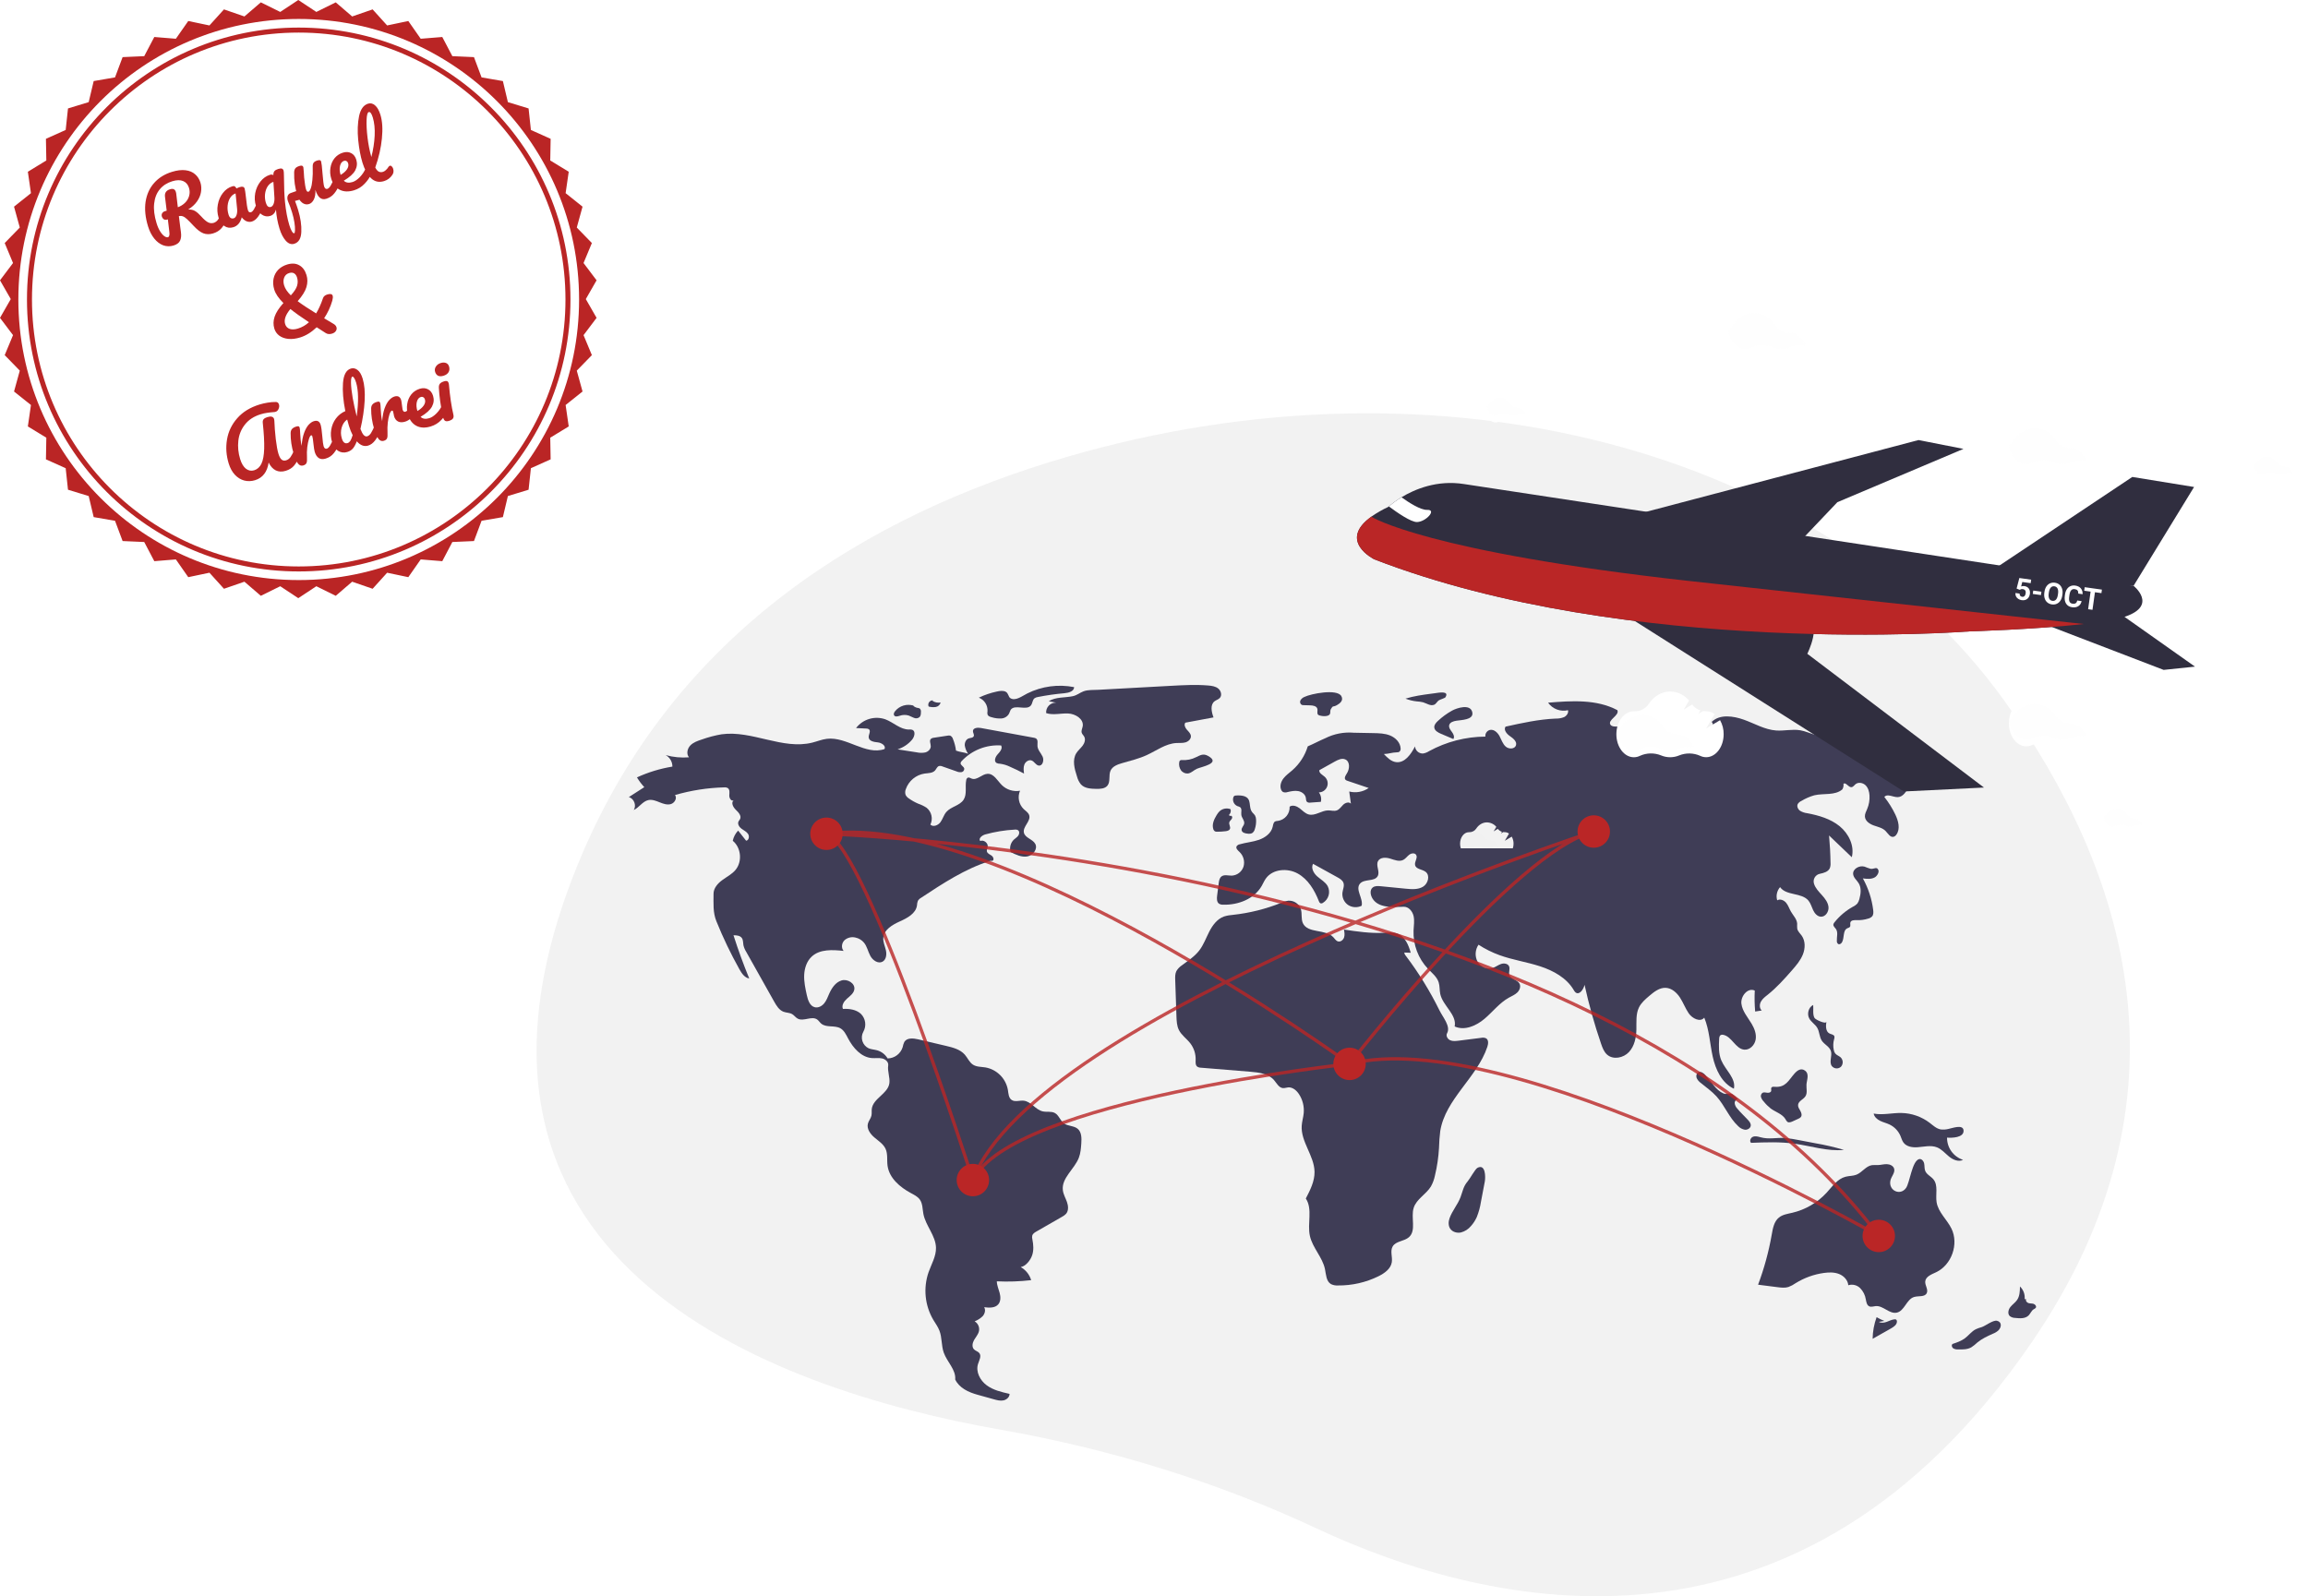 <svg width="1385" height="958" viewBox="0 0 1385 958" fill="none" xmlns="http://www.w3.org/2000/svg">
<g clip-path="url(#clip0)">
<path d="M1202.83 420.628C1094.31 269.675 865.076 208.442 639.631 274.391C520.444 309.257 405.527 379.115 348.576 514.384C246.771 756.191 460.524 833.419 600.294 858.032C667.88 869.934 731.534 889.926 789.702 917.145C894.351 966.115 1079.59 1009.51 1219.27 805.525C1320.51 657.678 1275.11 521.178 1202.83 420.628Z" fill="#F2F2F2"/>
<path d="M573.687 450.494C573.384 448.095 572.77 445.745 571.861 443.504C571.745 443.08 571.542 442.685 571.265 442.344C570.988 442.003 570.643 441.724 570.252 441.523C569.729 441.387 569.181 441.381 568.655 441.505L560.458 442.759C559.772 442.79 559.115 443.046 558.588 443.486C557.521 444.608 558.572 446.415 558.539 447.964C558.502 449.705 556.955 451.118 555.277 451.586C553.564 451.932 551.796 451.91 550.092 451.522L538.631 449.741C542.006 448.664 545.011 446.659 547.302 443.957C548.81 442.171 549.612 438.836 547.433 437.99C546.785 437.812 546.11 437.758 545.442 437.83C540.249 437.87 536.162 433.536 531.301 431.711C528.19 430.618 524.812 430.537 521.652 431.478C518.491 432.42 515.709 434.337 513.704 436.955L519.81 437.249C520.385 437.217 520.954 437.369 521.437 437.682C522.775 438.781 521.111 440.892 521.3 442.613C521.545 444.849 524.514 445.327 526.753 445.553C528.992 445.779 531.832 447.597 530.755 449.572C519.503 453.446 508.053 441.999 496.237 443.408C493.246 443.764 490.422 444.939 487.502 445.678C469.665 450.189 451.224 438.152 433.003 440.701C428.952 441.391 424.97 442.441 421.106 443.838C418.626 444.652 416.039 445.531 414.237 447.419C412.435 449.307 411.749 452.536 413.456 454.51C408.751 454.897 404.015 454.447 399.467 453.18C400.697 453.864 401.72 454.865 402.429 456.08C403.138 457.295 403.507 458.679 403.496 460.085C396.15 461.283 388.998 463.463 382.233 466.566C383.496 468.665 384.97 470.629 386.634 472.427L377.334 478.4C380.476 479.192 382.1 483.475 380.273 486.15C383.531 484.701 385.55 480.953 389.034 480.193C391.317 479.695 393.639 480.628 395.804 481.505C397.969 482.382 400.349 483.232 402.591 482.574C404.832 481.916 406.486 479.011 405.061 477.159C414.642 474.365 424.543 472.819 434.52 472.558C435.29 472.462 436.07 472.61 436.751 472.982C438.05 473.882 437.708 475.828 437.638 477.407C437.568 478.985 438.799 481.06 440.21 480.348C438.55 481.788 439.969 484.497 441.562 486.011C443.155 487.524 445.076 489.613 444.1 491.582C443.846 492.096 443.414 492.507 443.169 493.025C442.446 494.556 443.594 496.34 444.948 497.357C446.302 498.373 447.96 499.083 448.901 500.491C449.841 501.898 449.414 504.362 447.732 504.559L442.952 498.492C441.319 500.184 440.199 502.305 439.723 504.609C444.792 508.751 445.554 517.182 441.311 522.166C439.142 524.712 436.058 526.26 433.367 528.246C430.675 530.233 428.185 533.062 428.192 536.406C428.203 542.184 427.731 547.552 429.897 552.91C433.891 562.787 438.502 572.405 443.703 581.704C445.069 584.146 446.834 586.823 449.601 587.243C446.105 578.733 442.957 570.091 440.158 561.316C441.981 561.323 444.087 561.468 445.156 562.944C446.041 564.167 445.851 565.829 446.126 567.313C446.476 568.75 447.059 570.121 447.852 571.37L464.551 601.105C465.935 603.57 467.523 606.215 470.168 607.214C471.86 607.852 473.817 607.732 475.374 608.65C476.594 609.371 477.416 610.649 478.66 611.328C482.178 613.246 487.069 609.567 490.357 611.857C491.297 612.512 491.894 613.553 492.761 614.302C495.797 616.931 500.777 615.172 504.282 617.133C506.541 618.397 507.711 620.924 508.916 623.214C511.934 628.951 516.817 634.571 523.285 635.028C525.317 635.171 527.392 634.786 529.378 635.238C531.364 635.69 533.319 637.422 533 639.433C532.453 642.881 534.157 646.656 533.7 650.116C532.866 656.419 523.922 659.189 523.154 665.501C522.986 666.882 523.249 668.309 522.92 669.661C522.517 671.319 521.271 672.669 520.829 674.317C519.99 677.44 522.228 680.547 524.687 682.648C527.145 684.749 530.078 686.561 531.422 689.502C532.843 692.61 532.145 696.234 532.607 699.621C533.616 707.013 540.003 712.493 546.576 716.027C548.579 717.103 550.729 718.146 552.026 720.013C553.717 722.451 553.549 725.665 554.114 728.578C555.498 735.711 561.505 741.589 561.675 748.853C561.796 754.016 558.925 758.7 557.21 763.572C555.602 768.24 555.021 773.199 555.505 778.112C555.988 783.025 557.527 787.776 560.014 792.04C561.297 794.206 562.832 796.248 563.739 798.595C565.359 802.785 564.833 807.547 566.327 811.784C568.301 817.384 573.726 822.01 573.207 827.926C575.67 833.039 581.108 835.551 586.577 837.072L596.378 839.8C598.255 840.322 600.216 840.848 602.127 840.47C604.038 840.092 605.862 838.506 605.812 836.559C601.006 835.476 596.045 834.323 592.083 831.395C588.121 828.468 585.407 823.254 586.91 818.563C587.607 816.388 589.09 813.877 587.68 812.079C586.873 811.05 585.397 810.782 584.487 809.843C583.066 808.378 583.554 805.918 584.575 804.153C585.596 802.387 587.072 800.809 587.484 798.811C587.692 797.694 587.553 796.539 587.086 795.503C586.619 794.467 585.846 793.598 584.871 793.013C586.688 792.327 588.341 791.267 589.722 789.901C590.998 788.445 591.587 786.199 590.583 784.544C593.564 784.922 597.082 785.107 599.038 782.828C600.601 781.008 600.493 778.287 599.876 775.97C599.259 773.652 598.215 771.402 598.183 769.004C605.058 769.33 611.948 769.096 618.785 768.305C617.796 764.977 615.549 762.164 612.521 760.464C615.618 759.94 618.439 756.234 619.417 753.251C620.395 750.268 620.146 747.018 619.541 743.938C619.309 743.144 619.277 742.306 619.448 741.498C619.797 740.387 620.889 739.709 621.899 739.129L637.268 730.305C638.185 729.846 639.017 729.232 639.726 728.491C641.336 726.6 641.098 723.746 640.273 721.404C639.449 719.061 638.128 716.858 637.81 714.396C636.861 707.03 644.748 701.745 647.41 694.811C648.455 692.09 648.668 689.133 648.87 686.225C649.087 683.102 649.103 679.475 646.704 677.463C644.405 675.534 640.813 675.964 638.407 674.17C636.201 672.524 635.44 669.329 633.03 668.001C630.842 666.794 628.098 667.561 625.664 666.994C621.379 665.995 618.682 661.057 614.306 660.6C611.836 660.342 609.042 661.549 607.018 660.111C605.234 658.845 605.163 656.299 604.823 654.138C604.229 650.781 602.619 647.686 600.211 645.271C597.802 642.856 594.712 641.236 591.355 640.631C588.809 640.223 586.038 640.378 583.872 638.979C581.678 637.563 580.673 634.911 578.95 632.95C576.173 629.789 571.801 628.666 567.704 627.703L551.041 623.787C548.083 623.092 544.271 622.723 542.683 625.313C542.213 626.3 541.881 627.346 541.695 628.422C541.1 630.369 539.903 632.078 538.276 633.302C536.649 634.526 534.675 635.203 532.639 635.236C531.242 632.855 528.98 631.105 526.324 630.351C524.634 629.88 522.825 629.828 521.214 629.136C520.336 628.707 519.555 628.105 518.919 627.364C518.282 626.624 517.804 625.761 517.512 624.83C517.221 623.898 517.122 622.916 517.223 621.945C517.324 620.974 517.623 620.034 518.1 619.182C519.06 617.473 519.431 615.494 519.155 613.553C518.879 611.611 517.972 609.814 516.573 608.439C513.739 605.896 509.64 605.282 505.841 605.536C504.846 603.366 506.509 600.917 508.302 599.339C510.096 597.762 512.273 596.211 512.663 593.855C513.277 590.15 508.548 587.336 504.957 588.441C501.366 589.545 499.074 593.032 497.559 596.469C496.69 598.441 495.951 600.518 494.58 602.181C493.208 603.843 491 605.034 488.912 604.5C485.955 603.745 484.813 600.233 484.159 597.253C483.281 593.255 482.397 589.202 482.581 585.113C482.765 581.023 484.144 576.825 487.161 574.057C492.076 569.546 499.616 569.988 506.25 570.707C504.682 568.942 505.07 565.967 506.747 564.306C507.632 563.52 508.695 562.961 509.845 562.679C510.995 562.396 512.197 562.399 513.346 562.685C515.344 563.101 517.145 564.178 518.458 565.741C520.343 568.038 520.879 571.14 522.304 573.748C523.729 576.356 526.932 578.58 529.555 577.181C531.82 575.973 532.179 572.833 531.616 570.329C531.052 567.825 529.854 565.39 530.059 562.832C530.448 557.95 535.51 555.012 539.978 553.001C544.445 550.991 549.56 548.287 550.267 543.441C550.292 542.492 550.471 541.554 550.797 540.663C551.293 539.876 551.981 539.228 552.798 538.782C565.835 530.17 579.089 521.451 593.99 516.745C594.765 516.5 594.856 516.772 595.646 516.581C596.752 515.942 596.019 514.174 594.959 513.463C593.899 512.751 592.482 512.205 592.213 510.957C592.015 510.039 592.556 509.138 592.697 508.21C593.042 505.93 590.313 503.825 588.194 504.737C586.997 503.152 589.365 501.311 591.28 500.784C597.031 499.201 602.934 498.237 608.89 497.908C609.577 497.799 610.281 497.918 610.894 498.249C611.894 498.941 611.766 500.53 611.057 501.519C610.348 502.507 609.246 503.128 608.362 503.964C607.397 504.904 606.709 506.091 606.372 507.395C606.036 508.7 606.064 510.071 606.454 511.361C609.563 512.942 612.943 514.569 616.386 514.012C619.83 513.455 622.886 509.588 621.268 506.499C619.76 503.622 615.233 502.973 614.454 499.821C613.543 496.13 618.77 492.847 617.592 489.232C617.077 487.649 615.498 486.717 614.287 485.573C612.856 484.172 611.883 482.37 611.495 480.406C611.107 478.441 611.323 476.405 612.113 474.565C610.14 474.912 608.113 474.781 606.201 474.183C604.289 473.585 602.548 472.537 601.125 471.128C598.497 468.476 596.4 464.293 592.667 464.412C589.242 464.521 586.292 468.515 583.09 467.297C582.302 466.997 581.471 466.387 580.708 466.744C580.458 466.906 580.248 467.124 580.094 467.379C579.94 467.634 579.846 467.921 579.819 468.218C579.006 472.108 580.406 476.54 578.285 479.901C575.977 483.559 570.639 484.066 567.842 487.364C566.323 489.155 565.735 491.567 564.339 493.455C562.943 495.342 559.98 496.542 558.305 494.897C559.128 493.205 559.353 491.284 558.942 489.448C558.532 487.612 557.511 485.969 556.045 484.788C554.49 483.774 552.814 482.958 551.055 482.362C549.09 481.53 547.221 480.489 545.48 479.255C544.608 478.73 543.899 477.972 543.433 477.066C543.065 475.933 543.114 474.705 543.573 473.604C544.423 471.17 545.921 469.013 547.907 467.368C549.893 465.723 552.291 464.651 554.842 464.268C557.072 463.965 559.668 464.071 561.144 462.373C561.925 461.474 562.335 460.115 563.469 459.749C564.194 459.604 564.947 459.697 565.615 460.014L573.94 462.943C574.869 463.362 575.892 463.531 576.906 463.433C577.409 463.366 577.868 463.11 578.19 462.718C578.513 462.327 578.675 461.827 578.645 461.321C578.379 459.939 576.251 459.276 576.445 457.882C576.553 457.43 576.796 457.022 577.142 456.711C580.146 453.514 583.821 451.021 587.902 449.41C591.983 447.799 596.37 447.11 600.749 447.392C601.799 449.117 600.138 451.16 598.755 452.633C597.372 454.105 596.261 456.737 597.933 457.87C598.618 458.22 599.381 458.392 600.15 458.37C602.199 458.647 604.191 459.251 606.05 460.158C608.927 461.41 611.748 462.779 614.515 464.267C614.271 462.443 614.037 460.522 614.729 458.817C615.42 457.112 617.385 455.775 619.101 456.439C620.755 457.079 621.604 459.268 623.366 459.469C625.717 459.736 626.644 456.265 625.662 454.113C624.68 451.961 622.736 450.16 622.574 447.8C622.465 446.208 623.071 444.234 621.799 443.27C621.346 442.981 620.832 442.801 620.298 442.744L588.538 436.902C586.653 436.555 583.928 436.821 583.844 438.736C583.797 439.805 584.753 440.863 584.329 441.845C583.878 442.894 582.395 442.799 581.314 443.17C579.638 443.745 578.796 445.735 578.957 447.5C579.252 449.253 579.932 450.92 580.947 452.38C578.881 451.516 575.753 451.358 573.687 450.494Z" fill="#3F3D56"/>
<path d="M548.346 423.543C546.344 422.881 544.186 422.85 542.165 423.455C540.144 424.06 538.358 425.271 537.049 426.925C536.526 427.614 536.087 428.563 536.525 429.308C537.153 430.376 538.752 429.954 539.931 429.572C541.664 428.953 543.55 428.908 545.311 429.444C546.418 429.824 547.409 430.495 548.521 430.861C549.062 431.087 549.655 431.162 550.235 431.077C550.816 430.992 551.362 430.751 551.816 430.38C552.579 429.602 552.627 428.392 552.629 427.302C552.682 426.937 552.652 426.566 552.543 426.214C552.434 425.862 552.248 425.539 551.998 425.268C551.553 425.01 551.053 424.862 550.539 424.837C549.388 424.624 548.348 424.016 547.598 423.119" fill="#3F3D56"/>
<path d="M559.798 420.356C559.35 420.331 558.903 420.423 558.5 420.621C558.098 420.819 557.753 421.118 557.499 421.487C557.245 421.857 557.09 422.286 557.05 422.733C557.01 423.18 557.086 423.63 557.27 424.039C558.646 424.414 560.084 424.508 561.497 424.315C562.202 424.205 562.859 423.89 563.385 423.408C563.911 422.926 564.283 422.299 564.453 421.606C562.788 421.909 561.071 421.581 559.636 420.687" fill="#3F3D56"/>
<path d="M598.22 415.033C594.474 415.829 590.835 417.065 587.379 418.714C589.008 419.34 590.393 420.473 591.33 421.946C592.266 423.418 592.705 425.153 592.581 426.893C592.435 427.561 592.452 428.255 592.631 428.915C593.029 429.88 594.183 430.242 595.197 430.49C597.019 431.045 598.922 431.287 600.826 431.208C601.778 431.158 602.703 430.872 603.516 430.375C604.33 429.878 605.006 429.186 605.485 428.362C605.761 427.58 606.085 426.815 606.454 426.072C608.885 422.371 616.109 426.847 618.719 423.269C619.639 422.009 619.555 420.111 620.753 419.113C621.374 418.678 622.092 418.403 622.845 418.315C628.094 417.272 633.397 416.517 638.73 416.053C641.256 415.833 644.549 414.927 644.57 412.391C635.054 410.523 625.187 411.85 616.502 416.166C613.373 417.733 609.235 421.028 606.221 418.951C605.093 418.174 605.149 416.08 603.596 415.205C602.008 414.311 599.906 414.675 598.22 415.033Z" fill="#3F3D56"/>
<path d="M629.342 420.851L633.809 421.709C632.987 421.672 632.166 421.812 631.402 422.117C630.638 422.423 629.948 422.888 629.378 423.482C628.808 424.075 628.371 424.783 628.096 425.559C627.821 426.335 627.715 427.16 627.785 427.98C631.968 429.377 636.529 428.017 640.936 428.203C645.343 428.389 650.47 431.535 649.718 435.88C649.49 437.194 648.731 438.506 649.126 439.78C649.402 440.672 650.19 441.306 650.634 442.128C651.56 443.841 650.82 446.007 649.651 447.564C648.481 449.121 646.909 450.364 645.883 452.019C643.33 456.134 644.78 461.455 646.301 466.053C646.741 467.79 647.553 469.411 648.681 470.804C650.934 473.199 654.606 473.407 657.895 473.455C660.288 473.49 663.03 473.372 664.544 471.518C666.52 469.098 665.138 465.322 666.439 462.481C667.62 459.902 670.631 458.795 673.358 458.01C678.355 456.572 683.447 455.349 688.171 453.177C694.037 450.48 699.519 446.277 705.966 445.93C707.775 445.832 709.629 446.046 711.371 445.55C713.113 445.055 714.768 443.549 714.637 441.743C714.524 440.2 713.218 439.067 712.197 437.904C711.177 436.74 710.376 434.952 711.313 433.721L728.213 430.566C727.015 427.302 726.082 423.004 728.834 420.88C729.827 420.113 731.157 419.807 732.003 418.881C733.444 417.301 732.719 414.581 731.056 413.238C729.392 411.895 727.142 411.583 725.011 411.406C717.601 410.791 710.149 411.197 702.725 411.604C688.212 412.399 673.699 413.195 659.186 413.99C656.264 414.15 652.891 413.905 650.212 414.902C647.943 415.745 646.33 417.294 643.736 417.838C638.947 418.842 633.676 418.163 629.342 420.851Z" fill="#3F3D56"/>
<path d="M709.37 456.149C708.915 456.077 708.45 456.182 708.07 456.443C707.819 456.72 707.67 457.073 707.647 457.446C707.358 459.09 707.702 460.782 708.609 462.183C709.07 462.871 709.708 463.422 710.455 463.78C711.202 464.138 712.031 464.29 712.857 464.219C714.868 463.963 716.351 462.248 718.2 461.41C721.05 460.121 733.154 458.112 724.781 453.59C721.896 452.032 720.031 453.407 717.757 454.434C715.169 455.757 712.27 456.35 709.37 456.149Z" fill="#3F3D56"/>
<path d="M782.707 418.298C781.729 418.697 780.911 419.409 780.381 420.322C780.137 420.785 780.08 421.325 780.223 421.829C780.365 422.334 780.696 422.764 781.147 423.031C781.512 423.163 781.899 423.225 782.288 423.212L786.263 423.33C787.952 423.381 790.061 423.74 790.515 425.367C790.852 426.575 790.098 428.128 791.008 428.991C791.398 429.293 791.868 429.476 792.36 429.518C793.67 429.855 795.037 429.899 796.366 429.647C799.258 428.872 797.738 427.107 798.649 425.536C800.043 423.131 799.802 424.587 802.258 423.209C804.072 422.191 806.416 420.345 804.902 417.751C802.269 413.241 786.592 416.36 782.707 418.298Z" fill="#3F3D56"/>
<path d="M861.17 416.03L858.862 416.338C853.657 417.032 848.422 417.733 843.408 419.296C845.578 420.154 847.855 420.712 850.176 420.956C851.454 421.019 852.723 421.199 853.967 421.495C856.182 422.154 858.413 423.855 860.552 422.984C861.879 422.443 862.312 421.063 863.411 420.331C864.169 419.826 867.047 419.008 867.369 418.498C869.97 414.375 863.17 415.763 861.17 416.03Z" fill="#3F3D56"/>
<path d="M871.307 426.518C868.223 428.242 865.363 430.336 862.788 432.754C861.704 433.774 860.596 435.041 860.694 436.526C860.825 438.499 862.928 439.644 864.75 440.415L872.129 443.538C873.024 442.277 872.205 440.536 871.28 439.296C870.354 438.057 869.255 436.623 869.664 435.131C870.13 433.429 872.206 432.849 873.947 432.556C876.784 432.078 884.436 432.116 883.516 427.546C882.433 422.162 874.154 424.927 871.307 426.518Z" fill="#3F3D56"/>
<path d="M869.823 731.241C869.12 733.275 869.054 735.67 870.269 737.445C871.632 739.437 874.361 740.179 876.722 739.674C879.074 739.049 881.169 737.702 882.714 735.823C884.127 734.249 885.289 732.467 886.161 730.54C887.376 727.536 888.234 724.4 888.715 721.196L891.006 709.17C891.518 706.483 891.498 698.243 886.557 700.928C885.207 701.661 882.081 707.452 880.667 709.094C878.117 712.053 877.78 714.925 876.437 718.51C874.756 723.001 871.377 726.743 869.823 731.241Z" fill="#3F3D56"/>
<path d="M1130.81 792.781C1129.2 792.15 1127.63 791.403 1126.12 790.546C1124.61 794.705 1123.8 799.089 1123.74 803.515L1134.8 797.256C1136.47 796.314 1138.35 795.006 1138.32 793.095C1138.33 792.859 1138.28 792.623 1138.18 792.412C1138.07 792.202 1137.91 792.024 1137.71 791.898C1137.46 791.799 1137.19 791.768 1136.93 791.807C1135.29 791.944 1133.79 792.75 1132.25 793.312C1130.7 793.873 1128.89 794.169 1127.47 793.337" fill="#3F3D56"/>
<path d="M1189.18 796.496C1187.97 796.827 1186.78 797.252 1185.63 797.769C1183.09 799.061 1181.37 801.514 1179.08 803.215C1176.89 804.842 1174.26 805.736 1171.68 806.605C1170.92 807.277 1171.27 808.629 1172.09 809.219C1172.98 809.724 1174 809.952 1175.02 809.876C1177.7 809.935 1180.53 809.961 1182.88 808.665C1184.2 807.806 1185.44 806.822 1186.58 805.727C1189.33 803.434 1192.63 801.922 1195.9 800.459C1197.09 800.011 1198.19 799.353 1199.15 798.518C1201.2 796.496 1201.35 793.376 1198.38 792.687C1195.99 792.131 1191.46 795.76 1189.18 796.496Z" fill="#3F3D56"/>
<path d="M1214.97 779.657C1215.1 778.265 1214.92 776.861 1214.43 775.552C1213.94 774.242 1213.16 773.061 1212.15 772.097C1212.11 774.881 1212.03 777.847 1210.46 780.15C1209.35 781.79 1207.6 782.898 1206.37 784.461C1205.15 786.024 1204.61 788.501 1206.04 789.872C1206.96 790.569 1208.08 790.954 1209.23 790.969C1212.08 791.305 1215.39 791.492 1217.39 789.43C1218.48 788.304 1219.02 786.637 1220.35 785.81C1220.85 785.601 1221.29 785.284 1221.65 784.881C1222.2 784.007 1221.32 782.854 1220.34 782.539C1219.35 782.223 1218.27 782.372 1217.28 782.072C1216.29 781.773 1215.38 780.661 1215.89 779.76" fill="#3F3D56"/>
<path d="M1169.13 677.571C1167.64 677.936 1166.09 678.027 1164.56 677.841C1162.01 677.374 1160.03 675.459 1157.98 673.889C1153.1 670.175 1147.17 668.104 1141.04 667.972C1135.47 667.867 1129.84 669.378 1124.36 668.324C1124.72 670.313 1126.42 671.805 1128.24 672.692C1130.06 673.579 1132.06 674.026 1133.89 674.895C1136.81 676.3 1139.13 678.712 1140.42 681.688C1141.01 683.061 1141.38 684.554 1142.27 685.752C1144.09 688.201 1147.54 688.739 1150.59 688.539C1154.56 688.277 1158.71 687.136 1162.4 688.615C1165.23 689.746 1167.25 692.219 1169.61 694.142C1171.97 696.064 1175.29 697.491 1178 696.104C1175.19 695.193 1172.74 693.407 1171.01 691.006C1169.28 688.605 1168.37 685.715 1168.4 682.758C1171.06 683.002 1178.71 682.907 1178.3 678.393C1177.95 674.568 1171.42 677.159 1169.13 677.571Z" fill="#3F3D56"/>
<path d="M1134.37 708.697C1134.84 706.11 1137.42 703.825 1136.62 701.321C1136.06 699.59 1134.05 698.735 1132.23 698.692C1130.42 698.649 1128.63 699.191 1126.81 699.242C1125.63 699.179 1124.44 699.196 1123.26 699.293C1119.65 699.886 1117.42 703.668 1114.02 705.013C1111.95 705.831 1109.63 705.675 1107.48 706.24C1102.59 707.523 1099.5 712.136 1096.09 715.856C1090.57 721.839 1083.39 726.028 1075.46 727.881C1072.69 728.524 1069.7 728.935 1067.49 730.738C1064.57 733.125 1063.85 737.218 1063.2 740.934C1061.41 751.199 1058.66 761.274 1055 771.031L1066.6 772.511C1068.8 772.793 1071.09 773.068 1073.21 772.415C1074.75 771.833 1076.22 771.055 1077.56 770.099C1082.73 766.894 1088.51 764.808 1094.53 763.977C1097.56 763.56 1100.75 763.484 1103.6 764.612C1106.45 765.74 1108.89 768.299 1109.13 771.354C1110.36 770.971 1111.68 770.929 1112.93 771.234C1114.18 771.539 1115.33 772.179 1116.25 773.085C1118.07 774.935 1119.26 777.307 1119.65 779.869C1119.96 781.455 1120.26 783.355 1121.73 784.02C1122.93 784.563 1124.31 783.978 1125.63 783.873C1130.08 783.517 1133.78 788.713 1138.17 787.819C1142.87 786.859 1144.02 779.823 1148.6 778.413C1151.24 777.604 1154.93 778.588 1156.19 776.14C1157.3 773.981 1155.09 771.491 1155.31 769.074C1155.6 766.099 1159.11 764.836 1161.81 763.566C1171.15 759.189 1175.57 746.633 1171.05 737.373C1168.37 731.887 1163.1 727.568 1162.13 721.54C1161.38 716.903 1163.21 711.495 1160.25 707.845C1158.75 705.988 1156.2 704.963 1155.3 702.748C1154.74 701.353 1154.97 699.771 1154.66 698.297C1154.36 696.824 1153.07 695.283 1151.62 695.665C1147.39 696.773 1146.05 709.819 1143.78 712.989C1140.34 717.807 1133.29 714.634 1134.37 708.697Z" fill="#3F3D56"/>
<path d="M1056.28 682.501C1054.84 682.096 1053.26 681.697 1051.88 682.276C1050.5 682.854 1049.69 684.884 1050.8 685.892C1059.48 685.553 1068.22 685.217 1076.83 686.397C1086.76 687.755 1096.58 691.12 1106.54 690.13C1100.85 688.451 1095.06 687.109 1089.21 686.11L1079.46 684.247C1076.84 683.699 1074.19 683.291 1071.53 683.024C1065.97 682.564 1061.76 684.034 1056.28 682.501Z" fill="#3F3D56"/>
<path d="M1064.98 652.261C1064.26 652.201 1063.36 652.149 1062.99 652.769C1062.63 653.361 1063.04 654.143 1062.85 654.807C1062.59 655.715 1061.4 655.946 1060.46 655.823C1059.53 655.699 1058.52 655.404 1057.69 655.855C1057.27 656.142 1056.95 656.558 1056.79 657.04C1056.62 657.522 1056.62 658.045 1056.78 658.529C1057.11 659.49 1057.66 660.364 1058.38 661.088C1059.61 662.633 1061.01 664.035 1062.55 665.266C1065.53 667.469 1069.58 668.53 1071.46 671.728C1071.72 672.347 1072.13 672.896 1072.65 673.329C1073.55 673.9 1074.73 673.465 1075.7 673.022L1079.11 671.466C1079.72 671.245 1080.27 670.872 1080.7 670.383C1081.48 669.327 1081 667.827 1080.35 666.689C1079.69 665.552 1078.86 664.375 1079 663.072C1079.25 660.747 1082.24 659.858 1083.47 657.869C1084.7 655.864 1083.9 653.281 1084.04 650.928C1084.21 648.177 1085.94 644.599 1083.15 642.543C1080.79 640.796 1078.53 642.41 1076.83 644.339C1073.25 648.406 1071.56 652.811 1064.98 652.261Z" fill="#3F3D56"/>
<path d="M1085.66 611.155C1086.82 613.381 1089.24 614.71 1090.51 616.878C1091.89 619.227 1091.73 622.263 1093.22 624.541C1094.75 626.877 1097.83 628.118 1098.69 630.776C1099.62 633.677 1097.5 637.204 1099.19 639.739C1099.51 640.153 1099.91 640.498 1100.36 640.75C1100.82 641.002 1101.32 641.157 1101.84 641.205C1102.36 641.253 1102.88 641.192 1103.38 641.027C1103.87 640.862 1104.33 640.596 1104.71 640.246C1105.43 639.469 1105.81 638.443 1105.78 637.388C1105.75 636.333 1105.31 635.332 1104.55 634.598C1103.54 633.683 1102.1 633.288 1101.27 632.22C1100.83 631.604 1100.54 630.897 1100.42 630.152C1099.96 628.003 1100.03 625.776 1100.63 623.662C1100.85 623.126 1100.91 622.534 1100.79 621.965C1100.42 620.869 1098.93 620.791 1097.89 620.283C1095.52 619.129 1095.58 615.791 1095.99 613.192C1095.72 614.923 1089.55 611.98 1088.91 611C1087.63 609.053 1088.32 605.297 1088.07 603.146C1085.3 604.479 1084.23 608.434 1085.66 611.155Z" fill="#3F3D56"/>
<path d="M1023.54 645.404C1022.41 644.131 1020.69 642.799 1019.17 643.567C1018 644.153 1017.68 645.763 1018.14 646.983C1018.69 648.168 1019.55 649.188 1020.62 649.941C1023.8 652.563 1027.22 654.928 1030 657.975C1034.96 663.428 1037.59 670.786 1042.99 675.809C1044.07 676.974 1045.51 677.751 1047.08 678.022C1048.65 678.169 1050.42 677.162 1050.6 675.594C1050.75 674.302 1049.85 673.145 1048.97 672.188C1046.87 669.907 1044.57 667.809 1042.59 665.426C1041.68 664.511 1041.1 663.311 1040.96 662.026C1040.95 660.743 1042.12 659.4 1043.37 659.718C1041.86 659.331 1040.73 656.813 1038.51 656.34C1036.66 655.944 1036.21 657.092 1034 656.146C1029.79 654.341 1026.49 648.704 1023.54 645.404Z" fill="#3F3D56"/>
<path d="M1122.46 521.407C1121.25 521.048 1120.07 520.624 1118.91 520.136C1115.78 519.199 1111.64 521.495 1112.06 524.731C1112.34 526.881 1114.34 528.33 1115.44 530.195C1117.08 532.961 1116.65 536.468 1115.79 539.565C1115.57 540.524 1115.17 541.431 1114.6 542.231C1113.81 543.076 1112.86 543.76 1111.8 544.245C1107.58 546.612 1103.86 549.773 1100.84 553.555C1100.51 553.904 1100.28 554.335 1100.18 554.802C1100.03 555.895 1101.13 556.691 1101.75 557.602C1103.13 559.626 1102.13 562.349 1102.27 564.795C1102.25 565.141 1102.31 565.486 1102.46 565.798C1102.61 566.111 1102.84 566.379 1103.12 566.579C1103.96 567.001 1104.94 566.284 1105.39 565.468C1106.89 562.759 1105.76 558.411 1108.57 557.105C1109.1 556.858 1109.74 556.754 1110.1 556.288C1110.66 555.548 1110.11 554.453 1110.4 553.57C1110.83 552.243 1112.64 552.183 1114.04 552.242C1116.44 552.342 1118.83 552.023 1121.12 551.299C1122.02 551.085 1122.84 550.613 1123.47 549.94C1124.31 548.894 1124.24 547.406 1124.07 546.075C1123.23 539.443 1121.13 533.032 1117.88 527.189C1120.34 527.504 1123.02 527.777 1125.15 526.492C1126.34 525.773 1127.77 523.623 1127.18 522.16C1126.24 519.845 1124.56 521.793 1122.46 521.407Z" fill="#3F3D56"/>
<path d="M806.485 557.885C806.78 559.466 807.07 561.132 806.551 562.655C806.033 564.177 804.402 565.45 802.862 564.983C801.667 564.621 800.976 563.42 800.127 562.504C795.408 557.41 784.759 560.359 781.844 554.058C780.654 551.486 781.463 548.405 780.651 545.69C780.139 544.121 779.12 542.766 777.754 541.839C776.389 540.912 774.754 540.464 773.106 540.566C771.603 540.783 770.14 541.22 768.764 541.862C759.546 545.552 749.868 547.972 739.997 549.054C738.121 549.169 736.265 549.506 734.47 550.06C730.416 551.529 727.647 555.285 725.676 559.118C723.705 562.951 722.251 567.101 719.608 570.506C716.831 574.085 712.94 576.591 709.31 579.302C707.912 580.203 706.748 581.423 705.913 582.862C705.126 584.477 705.17 586.355 705.231 588.15L705.973 609.956C706.069 612.761 706.189 615.666 707.444 618.176C709.012 621.31 712.11 623.363 714.259 626.132C716.452 628.977 717.595 632.492 717.493 636.083C717.447 637.527 717.304 639.234 718.428 640.141C719.113 640.584 719.913 640.814 720.728 640.802L750.235 643.216C755.426 643.641 761.178 644.339 764.566 648.292C766.166 650.158 767.451 652.841 769.9 653.041C770.951 653.127 771.973 652.695 773.024 652.612C775.676 652.402 778.005 654.414 779.475 656.63C781.7 660.007 782.71 664.041 782.339 668.068C782.098 670.596 781.314 673.053 781.145 675.587C780.502 685.227 788.677 693.603 788.836 703.263C788.929 708.946 786.231 714.255 783.6 719.293C787.846 725.723 784.369 734.286 786.059 741.803C787.663 748.935 793.612 754.518 795.094 761.677C795.772 764.954 795.812 768.986 798.702 770.674C799.971 771.292 801.377 771.573 802.785 771.491C811.282 771.592 819.682 769.68 827.298 765.913C830.872 764.14 834.576 761.493 835.2 757.553C835.704 754.376 834.092 750.822 835.732 748.054C837.665 744.793 842.618 745.051 845.462 742.544C850.077 738.475 846.478 730.716 848.348 724.857C850.029 719.59 855.814 716.791 858.681 712.064C859.81 710.031 860.619 707.837 861.082 705.558C862.396 700.112 863.214 694.559 863.526 688.966C863.602 685.567 863.853 682.175 864.276 678.802C867.368 659.601 886.357 646.743 892.523 628.297C893.111 626.535 893.388 624.189 891.82 623.192C890.89 622.749 889.836 622.638 888.834 622.88L875.233 624.594C873.543 624.807 871.752 625.006 870.201 624.304C868.649 623.603 867.537 621.641 868.36 620.151C870.67 615.967 865.918 610.681 863.807 606.394C858.121 594.851 851.35 583.874 843.586 573.612C843.089 573.084 842.778 572.408 842.699 571.687L846.56 571.816C845.257 567.142 843.106 562.026 838.563 560.316C836.003 559.353 833.169 559.686 830.437 559.835C822.614 560.263 814.227 559.082 806.485 557.885Z" fill="#3F3D56"/>
<path d="M830.444 452.547C832.491 454.72 834.785 457.024 837.747 457.403C842.978 458.072 846.739 452.664 849.134 447.966C849.223 449.164 849.775 450.28 850.674 451.076C851.573 451.873 852.747 452.288 853.947 452.232C855.239 452.015 856.471 451.533 857.567 450.817C867.933 445.155 879.543 442.155 891.354 442.086C891.241 441.192 891.463 440.287 891.977 439.546C892.492 438.806 893.263 438.282 894.141 438.076C896.542 437.6 898.706 439.676 899.864 441.832C901.023 443.988 901.745 446.487 903.586 448.101C905.426 449.715 908.99 449.645 909.717 447.308C910.415 445.064 908.077 443.15 906.134 441.828C904.191 440.505 902.144 438.057 903.452 436.104C913.376 433.908 923.362 431.704 933.518 431.267C935.247 431.327 936.97 431.031 938.579 430.396C940.128 429.636 941.358 427.911 940.942 426.238C938.726 426.759 936.405 426.608 934.275 425.805C932.145 425.002 930.302 423.582 928.982 421.728C943.073 420.566 958.061 419.575 970.549 426.203C972.048 429.419 964.41 432.095 966.453 434.996C967.105 435.921 968.411 436.029 969.543 436.05C978.221 436.211 986.949 436.369 995.529 435.059C998.665 434.581 1001.83 433.905 1004.98 434.293C1010.22 434.94 1014.71 438.437 1019.87 439.577C1021.97 440.042 1024.32 440.057 1026.09 438.836C1027.86 437.616 1028.62 434.836 1027.17 433.249C1032.03 428.49 1040.09 429.67 1046.5 431.948C1052.9 434.226 1058.97 437.9 1065.76 438.408C1070.62 438.772 1075.55 437.464 1080.36 438.296C1083.37 438.818 1086.19 440.161 1089.14 440.986C1094.72 442.546 1100.62 442.217 1106.42 442.292C1121.21 442.491 1135.83 445.397 1149.57 450.864C1151.36 451.446 1153 452.413 1154.37 453.698C1155.65 455.066 1156.3 457.193 1155.44 458.857L1141.24 456.783C1142.58 459.416 1146.04 459.864 1148.85 460.772C1151.66 461.681 1154.58 464.783 1152.89 467.206C1149.84 466.236 1147.08 469.28 1145.54 472.08C1144.01 474.881 1142.13 478.235 1138.94 478.405C1136.08 478.558 1132.63 476.125 1130.76 478.297C1133.34 481.543 1135.54 485.065 1137.33 488.798C1139.17 492.63 1140.49 497.46 1138 500.908C1137.61 501.524 1137.01 501.984 1136.32 502.209C1134.29 502.723 1132.97 500.239 1131.51 498.733C1129.68 496.836 1126.9 496.299 1124.41 495.409C1121.93 494.519 1119.31 492.768 1119.11 490.136C1118.99 488.498 1119.86 486.975 1120.49 485.461C1121.57 482.91 1122.03 480.146 1121.86 477.384C1121.72 475.162 1121.1 472.851 1119.5 471.298C1117.91 469.746 1115.15 469.254 1113.44 470.675C1112.64 471.339 1112 472.4 1110.96 472.44C1109.13 472.51 1107.72 469.312 1106.24 470.404C1106.41 471.567 1106.17 472.754 1105.56 473.757C1101.15 477.587 1094.39 475.966 1088.71 477.319C1086.01 478.092 1083.42 479.22 1081.02 480.675C1080.12 481.06 1079.36 481.701 1078.82 482.519C1078.12 483.896 1078.9 485.66 1080.15 486.575C1081.47 487.388 1082.96 487.896 1084.51 488.063C1091.43 489.374 1098.45 491.403 1103.92 495.848C1109.38 500.293 1112.97 507.641 1111.24 514.469L1097.59 501.428C1098.1 506.904 1098.4 512.394 1098.47 517.9C1098.56 518.975 1098.41 520.056 1098.04 521.068C1097.06 523.217 1094.42 523.94 1092.11 524.415C1091.47 524.537 1090.86 524.794 1090.32 525.168C1089.79 525.543 1089.34 526.026 1089 526.587C1088.66 527.149 1088.45 527.775 1088.37 528.424C1088.29 529.074 1088.36 529.732 1088.55 530.357C1089.37 533.033 1091.42 535.119 1093.3 537.198C1095.17 539.277 1097.02 541.64 1097.26 544.428C1097.51 547.216 1095.4 550.359 1092.61 550.166C1090.49 550.019 1088.92 548.124 1088.02 546.203C1087.11 544.283 1086.58 542.144 1085.22 540.512C1081.11 535.574 1071.89 537.69 1068.21 532.425C1067.27 533.488 1066.62 534.774 1066.32 536.16C1066.01 537.545 1066.07 538.985 1066.48 540.342C1068.2 539.27 1070.54 540.266 1071.83 541.822C1073.11 543.379 1073.72 545.375 1074.73 547.123C1076.09 549.482 1078.26 551.574 1078.45 554.292C1078.4 555.319 1078.42 556.349 1078.5 557.375C1078.84 559.021 1080.23 560.204 1081.2 561.58C1083.45 564.783 1083.33 569.183 1081.89 572.817C1080.44 576.451 1077.84 579.487 1075.26 582.431C1070.76 587.573 1066.17 592.685 1060.84 596.955C1059.31 598.173 1057.69 599.371 1056.74 601.075C1055.79 602.778 1055.74 605.17 1057.2 606.465C1056.16 606.518 1054.29 607.03 1053.25 607.082C1052.88 602.902 1052.8 598.701 1053.01 594.51C1048.89 592.535 1044.46 597.823 1044.99 602.354C1045.53 606.886 1048.8 610.522 1051.14 614.442C1052.85 617.308 1054.11 620.651 1053.54 623.938C1052.97 627.225 1050.04 630.257 1046.71 629.968C1041.43 629.506 1039.21 621.917 1033.98 621.049C1033.52 620.941 1033.03 620.989 1032.6 621.186C1031.82 621.612 1031.69 622.652 1031.64 623.537C1031.43 627.882 1031.24 632.4 1032.94 636.407C1035.42 642.267 1041.84 647.19 1040.49 653.411C1033.24 650.043 1029.48 641.919 1027.77 634.116C1026.05 626.313 1025.77 618.121 1022.7 610.744C1020.37 613.727 1015.48 611.261 1013.35 608.131C1011.34 605.164 1010.09 601.731 1008.14 598.724C1006.18 595.717 1003.18 593.024 999.597 592.859C995.839 592.685 992.579 595.264 989.712 597.7C987.355 599.703 984.935 601.785 983.557 604.555C981.552 608.584 982.076 613.335 981.98 617.835C981.875 622.7 980.844 627.832 977.527 631.394C974.21 634.955 968.089 636.195 964.43 632.986C962.52 631.31 961.596 628.806 960.772 626.403C956.801 614.819 953.495 603.019 950.868 591.059C950.253 593.788 947.855 597.307 945.565 595.699C945.051 595.266 944.634 594.73 944.343 594.125C940.07 586.886 932.157 582.543 924.162 579.94C916.167 577.336 907.755 576.121 899.849 573.26C895.418 571.656 891.186 569.548 887.236 566.98C886.23 568.458 885.642 570.182 885.535 571.968C885.428 573.753 885.807 575.535 886.63 577.123C888.384 580.227 892.353 582.023 895.75 580.938C897.506 580.377 898.988 579.159 900.73 578.557C902.472 577.956 904.81 578.251 905.572 579.929C906.301 581.535 905.199 583.477 905.746 585.154C906.578 587.708 910.431 587.904 911.778 590.228C912.781 591.957 911.956 594.253 910.525 595.648C909.093 597.044 907.184 597.809 905.437 598.78C899.768 601.931 895.737 607.311 890.782 611.496C885.828 615.681 878.838 618.737 872.934 616.052C874.341 608.928 865.852 603.698 864.29 596.606C863.776 594.271 864.043 591.792 863.309 589.517C862.247 586.223 859.324 583.959 856.926 581.463C854.017 578.403 851.751 574.791 850.262 570.842C848.772 566.892 848.089 562.684 848.253 558.466C848.382 555.535 848.921 552.556 848.253 549.7C847.585 546.843 845.219 544.078 842.287 544.207C835.59 544.503 827.154 545.001 823.641 539.294C822.387 537.257 821.841 534.274 823.654 532.714C824.933 531.613 826.821 531.717 828.5 531.882L843.589 533.366C847.118 533.713 850.933 533.999 853.961 532.155C856.989 530.31 858.301 525.415 855.497 523.245C853.449 521.66 849.778 521.746 849.182 519.225C848.686 517.126 851.011 514.744 849.755 512.989C848.855 511.731 846.831 512.08 845.605 513.023C844.378 513.966 843.489 515.345 842.116 516.059C839.709 517.312 836.832 516.12 834.241 515.31C831.651 514.5 828.178 514.431 826.922 516.836C825.517 519.526 828.168 523.05 826.774 525.745C824.93 529.309 818.686 527.28 816.097 530.345C813.126 533.862 818.119 539.107 817.117 543.6C815.838 544.234 814.416 544.525 812.991 544.445C811.565 544.364 810.185 543.916 808.985 543.144C807.804 542.341 806.864 541.234 806.263 539.939C805.661 538.644 805.423 537.211 805.571 535.792C805.82 533.77 806.874 531.707 806.167 529.797C805.596 528.253 804.045 527.333 802.603 526.537L787.941 518.437C786.58 520.962 788.301 524.091 790.453 525.987C792.605 527.884 795.301 529.312 796.715 531.807C797.61 533.536 797.81 535.541 797.276 537.413C796.741 539.284 795.512 540.882 793.84 541.878C793.63 542.023 793.392 542.12 793.141 542.164C792.89 542.208 792.633 542.197 792.386 542.131C792.152 541.994 791.949 541.811 791.787 541.593C791.625 541.376 791.508 541.128 791.444 540.864C788.857 534.246 784.972 527.721 778.763 524.263C772.553 520.806 763.629 521.517 759.557 527.341C758.59 528.724 757.941 530.301 757.098 531.764C752.622 539.534 743.025 543.213 734.058 542.973C733.181 543.021 732.308 542.816 731.545 542.382C730.095 541.382 730.161 539.259 730.383 537.512L731.324 530.1C731.513 528.612 731.787 526.967 732.965 526.038C734.626 524.728 737.022 525.555 739.138 525.524C740.74 525.449 742.281 524.883 743.551 523.904C744.821 522.924 745.759 521.577 746.238 520.046C746.666 518.5 746.663 516.867 746.23 515.323C745.798 513.778 744.952 512.381 743.784 511.282C742.814 510.372 741.513 509.228 742.025 508.001C742.229 507.661 742.506 507.371 742.834 507.15C743.163 506.928 743.536 506.782 743.928 506.72C747.728 505.617 751.743 505.328 755.479 504.026C759.215 502.725 762.839 500.062 763.724 496.207C763.995 495.025 764.118 493.594 765.18 493.008C765.713 492.783 766.285 492.667 766.863 492.665C768.889 492.377 770.733 491.341 772.033 489.761C773.333 488.182 773.994 486.173 773.887 484.131C775.678 482.88 778.187 483.8 779.919 485.13C781.651 486.461 783.181 488.218 785.289 488.792C789.217 489.86 793.013 486.384 797.084 486.368C798.796 486.361 800.568 486.966 802.179 486.386C803.812 485.797 804.787 484.173 806.04 482.972C807.293 481.772 809.492 481.04 810.649 482.333L809.664 475.037C811.648 475.538 813.717 475.609 815.731 475.245C817.745 474.881 819.658 474.09 821.341 472.926L808.606 468.625C808.163 468.514 807.754 468.295 807.415 467.988C806.489 466.991 807.409 465.438 808.162 464.305C809.963 461.595 810.265 457.131 807.303 455.782C805.282 454.861 802.961 455.966 801.021 457.048L791.726 462.229C791.431 463.995 793.591 464.996 794.93 466.185C795.74 466.905 796.313 467.853 796.575 468.905C796.836 469.956 796.773 471.062 796.394 472.077C796.015 473.092 795.338 473.969 794.451 474.592C793.565 475.215 792.51 475.556 791.427 475.569C792.039 476.365 792.464 477.288 792.671 478.27C792.878 479.252 792.861 480.268 792.622 481.242L786.368 481.692C785.666 481.833 784.937 481.691 784.34 481.296C783.671 480.702 783.762 479.662 783.607 478.781C783.232 476.655 781.15 475.165 779.025 474.783C776.9 474.401 774.726 474.891 772.622 475.374C771.728 475.696 770.747 475.673 769.869 475.311C769.366 474.984 768.984 474.502 768.78 473.937C767.858 471.701 768.72 469.073 770.202 467.16C771.684 465.248 773.712 463.85 775.534 462.258C779.89 458.437 783.091 453.474 784.774 447.931C788.217 446.489 791.781 444.529 795.224 443.087C800.532 440.401 806.484 439.248 812.411 439.759L824.07 439.981C827.522 440.047 831.068 440.132 834.259 441.447C837.451 442.763 840.256 445.608 840.476 449.052C840.543 449.442 840.509 449.843 840.378 450.216C840.248 450.589 840.024 450.923 839.729 451.187C839.278 451.433 838.767 451.548 838.255 451.519C835.035 451.632 833.663 452.434 830.444 452.547Z" fill="#3F3D56"/>
<path d="M737.512 489.075C737.968 488.644 738.296 488.095 738.46 487.49C738.624 486.885 738.618 486.247 738.443 485.645C737.334 485.217 736.128 485.107 734.961 485.328C733.793 485.548 732.711 486.09 731.835 486.892C731.144 487.59 730.549 488.377 730.064 489.232C728.532 491.73 727.177 494.715 728.065 497.508C728.137 497.813 728.27 498.1 728.455 498.352C728.64 498.605 728.873 498.818 729.141 498.98C729.539 499.139 729.968 499.207 730.396 499.176C732.084 499.174 733.77 499.07 735.445 498.865C736.474 498.74 737.669 498.449 738.067 497.492C738.589 496.235 737.324 494.811 737.693 493.5C737.936 492.914 738.303 492.387 738.77 491.958C739.002 491.741 739.18 491.474 739.29 491.177C739.401 490.88 739.44 490.561 739.406 490.246C739.257 489.631 738.315 489.282 737.975 489.816" fill="#3F3D56"/>
<path d="M746.264 477.732C744.765 477.388 743.219 477.291 741.689 477.445C741.35 477.435 741.015 477.511 740.714 477.666C740.422 477.881 740.211 478.187 740.113 478.536C739.79 479.573 739.869 480.694 740.335 481.675C740.802 482.657 741.621 483.426 742.629 483.831C743.179 483.958 743.706 484.169 744.19 484.458C745.484 485.462 744.659 487.513 744.904 489.132C745.179 490.95 746.939 492.476 746.617 494.286C746.362 495.712 744.839 496.841 745.084 498.269C745.341 499.764 747.239 500.214 748.752 500.333C749.629 500.487 750.531 500.383 751.35 500.036C752.172 499.474 752.756 498.629 752.99 497.662C753.609 495.819 753.87 493.874 753.757 491.934C753.75 491.051 753.528 490.183 753.111 489.405C752.655 488.789 752.15 488.211 751.6 487.677C748.702 484.306 751.754 479.279 746.264 477.732Z" fill="#3F3D56"/>
<path opacity="0.8" d="M1127.42 741.765C1127.42 741.765 905.42 614.375 809.844 638.512C809.844 638.512 607.292 660.302 583.818 708.241C583.818 708.241 519.43 507.099 495.956 500.394" stroke="#BA2626" stroke-width="2" stroke-miterlimit="10"/>
<path opacity="0.8" d="M583.818 708.241C621.042 609.011 956.393 499.053 956.393 499.053C908.773 511.122 809.844 638.512 809.844 638.512C809.844 638.512 600.585 486.314 495.955 500.394C495.955 500.394 956.728 515.48 1127.42 741.765" stroke="#BA2626" stroke-width="2" stroke-miterlimit="10"/>
<path d="M495.956 510.116C501.327 510.116 505.681 505.763 505.681 500.394C505.681 495.025 501.327 490.672 495.956 490.672C490.584 490.672 486.23 495.025 486.23 500.394C486.23 505.763 490.584 510.116 495.956 510.116Z" fill="#BA2626"/>
<path d="M583.818 717.963C589.189 717.963 593.543 713.61 593.543 708.241C593.543 702.872 589.189 698.519 583.818 698.519C578.446 698.519 574.092 702.872 574.092 708.241C574.092 713.61 578.446 717.963 583.818 717.963Z" fill="#BA2626"/>
<path d="M956.393 508.775C961.764 508.775 966.118 504.422 966.118 499.053C966.118 493.684 961.764 489.331 956.393 489.331C951.022 489.331 946.668 493.684 946.668 499.053C946.668 504.422 951.022 508.775 956.393 508.775Z" fill="#BA2626"/>
<path d="M1127.42 751.487C1132.79 751.487 1137.15 747.134 1137.15 741.765C1137.15 736.396 1132.79 732.043 1127.42 732.043C1122.05 732.043 1117.7 736.396 1117.7 741.765C1117.7 747.134 1122.05 751.487 1127.42 751.487Z" fill="#BA2626"/>
<path d="M809.844 648.234C815.216 648.234 819.57 643.881 819.57 638.512C819.57 633.143 815.216 628.79 809.844 628.79C804.473 628.79 800.119 633.143 800.119 638.512C800.119 643.881 804.473 648.234 809.844 648.234Z" fill="#BA2626"/>
</g>
<g clip-path="url(#clip1)">
<path d="M1275.5 370.008C1270.26 371.823 1261.06 373.315 1250.4 374.515C1221.43 377.783 1181.73 378.943 1181.73 378.943C1181.73 378.943 977.642 394.851 824.683 335.685C824.683 335.685 802.434 324.723 823.073 309.969C826.251 307.764 829.63 305.827 833.17 304.18L833.422 303.943C835.77 301.904 838.307 300.067 841.003 298.452C848.927 293.637 862.307 287.929 878.595 290.516L1280.33 351.583C1280.33 351.583 1295 363.236 1275.5 370.008Z" fill="#302E3F"/>
<path d="M1195.46 342.33L1279.56 286.25L1316.63 292.276L1280.33 351.583C1280.33 351.583 1196.42 352.213 1195.46 342.33Z" fill="#302E3F"/>
<path d="M983.726 308.26L1151.25 264.104L1178.25 269.409L1102.58 301.402L1078.93 326.271L983.726 308.26Z" fill="#302E3F"/>
<path d="M1223.47 373.305L1298.37 402.046L1317.18 400.085L1272.39 368.439C1272.39 368.439 1218.2 357.573 1223.47 373.305Z" fill="#302E3F"/>
<path d="M1190.55 472.654L1142.46 475.018L1007.27 389.34L982.17 373.431L969.981 365.701C992.852 347.549 1086.16 372.584 1086.16 372.584C1087.95 374.001 1088.52 376.356 1088.44 378.958C1088.28 383.829 1085.85 389.546 1084.91 391.604C1084.68 392.108 1084.54 392.375 1084.54 392.375L1190.55 472.654Z" fill="#302E3F"/>
<path d="M1210.14 353.24L1211.78 346.902L1218.88 347.9L1218.58 349.997L1213.54 349.289L1212.85 351.969C1213.49 351.734 1214.15 351.664 1214.82 351.759C1216.03 351.928 1216.92 352.435 1217.5 353.28C1218.08 354.125 1218.28 355.22 1218.09 356.566C1217.97 357.385 1217.69 358.094 1217.25 358.695C1216.82 359.291 1216.26 359.724 1215.56 359.993C1214.87 360.256 1214.08 360.326 1213.21 360.203C1212.44 360.096 1211.75 359.842 1211.14 359.442C1210.53 359.037 1210.07 358.526 1209.77 357.909C1209.47 357.293 1209.36 356.624 1209.44 355.901L1211.93 356.251C1211.9 356.786 1212.03 357.224 1212.3 357.564C1212.58 357.899 1212.97 358.102 1213.48 358.174C1214.05 358.254 1214.52 358.112 1214.88 357.75C1215.25 357.381 1215.48 356.822 1215.59 356.074C1215.69 355.354 1215.59 354.778 1215.29 354.345C1214.99 353.913 1214.52 353.651 1213.87 353.559C1213.27 353.475 1212.76 353.564 1212.35 353.825L1212.07 354.017L1210.14 353.24ZM1224.74 357.147L1219.84 356.458L1220.13 354.43L1225.03 355.119L1224.74 357.147ZM1237.56 357.28C1237.39 358.528 1237.02 359.591 1236.44 360.469C1235.87 361.347 1235.13 361.983 1234.24 362.378C1233.35 362.774 1232.37 362.897 1231.31 362.747C1230.26 362.6 1229.36 362.216 1228.61 361.595C1227.85 360.975 1227.32 360.165 1227 359.168C1226.67 358.164 1226.6 357.053 1226.76 355.833L1226.85 355.207C1227.03 353.959 1227.4 352.894 1227.98 352.011C1228.57 351.123 1229.31 350.484 1230.2 350.094C1231.09 349.699 1232.07 349.576 1233.12 349.725C1234.18 349.873 1235.08 350.26 1235.83 350.886C1236.58 351.506 1237.11 352.324 1237.43 353.338C1237.75 354.347 1237.82 355.473 1237.64 356.715L1237.56 357.28ZM1235 356.334C1235.19 355.005 1235.09 353.962 1234.71 353.205C1234.33 352.448 1233.7 352.007 1232.82 351.883C1231.94 351.76 1231.22 352.007 1230.65 352.625C1230.08 353.237 1229.7 354.201 1229.51 355.518L1229.42 356.135C1229.24 357.429 1229.33 358.467 1229.71 359.247C1230.08 360.028 1230.72 360.481 1231.61 360.606C1232.49 360.73 1233.21 360.482 1233.78 359.863C1234.34 359.239 1234.72 358.268 1234.91 356.952L1235 356.334ZM1249.15 360.773C1248.86 362.123 1248.21 363.125 1247.19 363.78C1246.17 364.437 1244.92 364.66 1243.44 364.451C1241.81 364.223 1240.61 363.498 1239.83 362.276C1239.05 361.049 1238.8 359.481 1239.07 357.572L1239.18 356.797C1239.35 355.578 1239.71 354.535 1240.27 353.667C1240.83 352.799 1241.55 352.174 1242.41 351.793C1243.28 351.406 1244.24 351.287 1245.3 351.436C1246.76 351.641 1247.89 352.199 1248.67 353.107C1249.45 354.016 1249.81 355.188 1249.75 356.624L1247.14 356.257C1247.19 355.43 1247.05 354.806 1246.71 354.385C1246.37 353.959 1245.8 353.689 1245 353.577C1244.13 353.455 1243.43 353.676 1242.91 354.242C1242.39 354.802 1242.04 355.737 1241.84 357.047L1241.71 358.004C1241.51 359.374 1241.58 360.404 1241.9 361.094C1242.23 361.785 1242.84 362.193 1243.74 362.319C1244.54 362.432 1245.17 362.334 1245.61 362.024C1246.07 361.709 1246.38 361.17 1246.54 360.406L1249.15 360.773ZM1261.04 355.982L1257.15 355.436L1255.67 365.993L1253.06 365.627L1254.54 355.069L1250.71 354.531L1251.01 352.416L1261.33 353.867L1261.04 355.982Z" fill="white"/>
<g filter="url(#filter0_d)">
<path d="M1032.19 428.231L1023.85 433.193L1028.9 424.555C1027.47 423.482 1025.7 422.888 1023.87 422.866H1023.73C1023.15 422.877 1022.58 422.836 1022 422.745L1019.18 424.429L1020.39 422.362C1018.39 421.702 1016.66 420.467 1015.45 418.832L1010.41 421.858L1013.59 416.402C1010.64 413.069 1006.66 411.027 1002.28 411.027C997.026 411.027 992.348 413.961 989.327 418.54C988.431 419.911 987.165 421.034 985.657 421.796C984.15 422.558 982.454 422.93 980.743 422.876H980.464C974.665 422.876 969.965 429.053 969.965 436.677C969.965 444.301 974.665 450.478 980.464 450.478C981.739 450.474 982.993 450.178 984.118 449.615C986.092 448.715 988.251 448.228 990.445 448.188C992.64 448.148 994.817 448.556 996.827 449.383C998.527 450.096 1000.37 450.465 1002.23 450.465C1004.09 450.465 1005.93 450.096 1007.63 449.383C1009.63 448.571 1011.78 448.171 1013.95 448.21C1016.13 448.25 1018.26 448.727 1020.22 449.61C1021.34 450.159 1022.58 450.447 1023.85 450.452C1029.64 450.452 1034.34 444.276 1034.34 436.652C1034.39 433.719 1033.64 430.824 1032.19 428.231Z" fill="white"/>
<path d="M1267.71 421.676L1259.37 426.638L1264.42 418C1262.99 416.927 1261.22 416.333 1259.39 416.311H1259.25C1258.67 416.322 1258.1 416.281 1257.53 416.19L1254.7 417.874L1255.91 415.807C1253.91 415.147 1252.18 413.912 1250.97 412.277L1245.93 415.303L1249.11 409.847C1246.16 406.514 1242.18 404.472 1237.8 404.472C1232.55 404.472 1227.87 407.406 1224.85 411.985C1223.95 413.356 1222.69 414.479 1221.18 415.241C1219.67 416.003 1217.97 416.375 1216.26 416.321H1215.98C1210.19 416.321 1205.49 422.498 1205.49 430.122C1205.49 437.746 1210.19 443.923 1215.98 443.923C1217.26 443.919 1218.51 443.623 1219.64 443.06C1221.61 442.16 1223.77 441.673 1225.97 441.633C1228.16 441.593 1230.34 442.001 1232.35 442.828C1234.05 443.541 1235.89 443.91 1237.75 443.91C1239.61 443.91 1241.45 443.541 1243.15 442.828C1245.15 442.016 1247.3 441.616 1249.47 441.655C1251.65 441.695 1253.79 442.172 1255.74 443.055C1256.86 443.604 1258.1 443.893 1259.37 443.897C1265.17 443.897 1269.86 437.721 1269.86 430.097C1269.91 427.164 1269.16 424.269 1267.71 421.676Z" fill="white"/>
<path d="M1267.71 256.289L1259.37 261.25L1264.42 252.613C1262.99 251.54 1261.22 250.945 1259.39 250.924H1259.25C1258.67 250.934 1258.1 250.894 1257.53 250.803L1254.7 252.487L1255.91 250.42C1253.91 249.76 1252.18 248.525 1250.97 246.89L1245.93 249.915L1249.11 244.46C1246.16 241.127 1242.18 239.084 1237.8 239.084C1232.55 239.084 1227.87 242.019 1224.85 246.597C1223.95 247.969 1222.69 249.092 1221.18 249.854C1219.67 250.616 1217.97 250.988 1216.26 250.934H1215.98C1210.19 250.934 1205.49 257.111 1205.49 264.735C1205.49 272.359 1210.19 278.535 1215.98 278.535C1217.26 278.532 1218.51 278.236 1219.64 277.673C1221.61 276.773 1223.77 276.286 1225.97 276.246C1228.16 276.206 1230.34 276.614 1232.35 277.441C1234.05 278.158 1235.89 278.531 1237.75 278.535C1239.61 278.54 1241.45 278.176 1243.15 277.466C1245.15 276.654 1247.3 276.254 1249.47 276.293C1251.65 276.333 1253.79 276.81 1255.74 277.693C1256.86 278.242 1258.1 278.531 1259.37 278.535C1265.17 278.535 1269.86 272.359 1269.86 264.735C1269.91 261.794 1269.17 258.889 1267.71 256.289Z" fill="white"/>
<path d="M923.269 238.444L919.111 240.92L921.632 236.614C920.92 236.075 920.036 235.777 919.122 235.767H919.057C918.768 235.769 918.479 235.749 918.194 235.706L916.788 236.543L917.389 235.535C916.391 235.206 915.53 234.59 914.926 233.775L912.41 235.288L914.02 232.57C913.35 231.756 912.496 231.093 911.52 230.629C910.544 230.165 909.47 229.912 908.376 229.887C905.758 229.887 903.424 231.35 901.938 233.634C901.491 234.319 900.857 234.881 900.103 235.261C899.349 235.641 898.501 235.826 897.646 235.797H897.506C894.615 235.797 892.27 238.883 892.27 242.685C892.27 246.487 894.615 249.567 897.506 249.567C898.142 249.565 898.768 249.418 899.33 249.139C900.315 248.688 901.392 248.444 902.488 248.424C903.583 248.404 904.669 248.609 905.672 249.023C906.516 249.376 907.43 249.558 908.354 249.558C909.278 249.558 910.192 249.376 911.037 249.023C912.031 248.617 913.107 248.418 914.191 248.438C915.275 248.458 916.342 248.697 917.319 249.139C917.876 249.41 918.494 249.553 919.122 249.557C922.013 249.557 924.358 246.476 924.358 242.675C924.378 241.201 924.004 239.746 923.269 238.444Z" fill="white"/>
<path d="M1293.45 485.012L1289.29 487.488L1291.81 483.182C1291.1 482.644 1290.22 482.345 1289.3 482.335H1289.24C1288.95 482.338 1288.66 482.317 1288.37 482.274L1286.97 483.111L1287.57 482.103C1286.57 481.774 1285.71 481.159 1285.11 480.343L1282.59 481.856L1284.2 479.138C1283.53 478.324 1282.68 477.662 1281.7 477.197C1280.72 476.733 1279.65 476.48 1278.56 476.455C1275.94 476.455 1273.6 477.918 1272.12 480.202C1271.67 480.888 1271.04 481.449 1270.28 481.829C1269.53 482.209 1268.68 482.394 1267.83 482.365H1267.69C1264.79 482.365 1262.45 485.451 1262.45 489.253C1262.45 493.055 1264.79 496.136 1267.69 496.136C1268.32 496.134 1268.95 495.987 1269.51 495.707C1270.5 495.256 1271.57 495.013 1272.67 494.993C1273.76 494.973 1274.85 495.177 1275.85 495.591C1276.7 495.944 1277.61 496.126 1278.53 496.126C1279.46 496.126 1280.37 495.944 1281.22 495.591C1282.21 495.185 1283.29 494.986 1284.37 495.006C1285.46 495.026 1286.52 495.265 1287.5 495.707C1288.06 495.978 1288.67 496.121 1289.3 496.125C1292.19 496.125 1294.54 493.045 1294.54 489.243C1294.56 487.769 1294.18 486.314 1293.45 485.012Z" fill="white"/>
<path d="M1099.25 187.209L1090.91 192.171L1095.96 183.534C1094.53 182.46 1092.76 181.866 1090.93 181.844H1090.79C1090.22 181.855 1089.64 181.814 1089.07 181.723L1086.24 183.407L1087.45 181.34C1085.45 180.681 1083.73 179.446 1082.52 177.811L1077.47 180.836L1080.65 175.38C1077.7 172.047 1073.72 170.005 1069.34 170.005C1064.09 170.005 1059.41 172.94 1056.39 177.518C1055.49 178.889 1054.23 180.013 1052.72 180.774C1051.21 181.536 1049.52 181.909 1047.8 181.854H1047.53C1041.73 181.854 1037.03 188.031 1037.03 195.655C1037.03 203.279 1041.73 209.456 1047.53 209.456C1048.8 209.452 1050.05 209.156 1051.18 208.594C1053.15 207.693 1055.31 207.206 1057.51 207.166C1059.7 207.126 1061.88 207.534 1063.89 208.362C1065.59 209.079 1067.43 209.452 1069.29 209.456C1071.15 209.46 1072.99 209.096 1074.69 208.387C1076.69 207.575 1078.84 207.175 1081.02 207.214C1083.19 207.253 1085.33 207.731 1087.29 208.614C1088.4 209.162 1089.65 209.451 1090.91 209.456C1096.71 209.456 1101.41 203.279 1101.41 195.655C1101.45 192.714 1100.71 189.81 1099.25 187.209Z" fill="white"/>
<path d="M1383.58 273.74L1379.42 276.216L1381.94 271.91C1381.23 271.371 1380.35 271.073 1379.43 271.063H1379.37C1379.08 271.065 1378.79 271.045 1378.5 271.002L1377.1 271.839L1377.7 270.831C1376.7 270.502 1375.84 269.886 1375.24 269.071L1372.72 270.584L1374.33 267.866C1373.66 267.052 1372.81 266.389 1371.83 265.925C1370.85 265.461 1369.78 265.208 1368.69 265.183C1366.07 265.183 1363.73 266.646 1362.25 268.93C1361.8 269.615 1361.17 270.177 1360.41 270.557C1359.66 270.937 1358.81 271.122 1357.96 271.093H1357.82C1354.93 271.093 1352.58 274.179 1352.58 277.981C1352.58 281.783 1354.93 284.863 1357.82 284.863C1358.45 284.862 1359.08 284.714 1359.64 284.435C1360.63 283.984 1361.7 283.741 1362.8 283.721C1363.89 283.7 1364.98 283.905 1365.98 284.319C1366.83 284.672 1367.74 284.854 1368.67 284.854C1369.59 284.854 1370.5 284.672 1371.35 284.319C1372.34 283.913 1373.42 283.714 1374.5 283.734C1375.59 283.754 1376.65 283.993 1377.63 284.435C1378.19 284.706 1378.81 284.849 1379.43 284.853C1382.32 284.853 1384.67 281.773 1384.67 277.971C1384.69 276.497 1384.31 275.042 1383.58 273.74Z" fill="white"/>
<path d="M907.174 498.122L903.016 500.598L905.538 496.292C904.825 495.754 903.941 495.455 903.027 495.445H902.962C902.673 495.448 902.384 495.427 902.099 495.384L900.693 496.221L901.294 495.213C900.297 494.884 899.435 494.269 898.832 493.453L896.315 494.966L897.925 492.248C897.256 491.434 896.402 490.771 895.425 490.307C894.449 489.843 893.375 489.59 892.281 489.565C889.663 489.565 887.329 491.028 885.843 493.312C885.396 493.998 884.763 494.559 884.008 494.939C883.254 495.319 882.406 495.504 881.551 495.475H881.412C878.52 495.475 876.175 498.561 876.175 502.363C876.175 506.165 878.52 509.245 881.412 509.245C882.048 509.244 882.674 509.096 883.236 508.817C884.22 508.366 885.298 508.123 886.393 508.103C887.488 508.083 888.574 508.287 889.577 508.701C890.421 509.054 891.335 509.236 892.259 509.236C893.184 509.236 894.097 509.054 894.942 508.701C895.937 508.295 897.013 508.096 898.097 508.116C899.181 508.136 900.247 508.375 901.224 508.817C901.782 509.088 902.399 509.231 903.027 509.235C905.919 509.235 908.263 506.155 908.263 502.353C908.283 500.879 907.909 499.424 907.174 498.122Z" fill="#F2F2F2"/>
</g>
<path opacity="0.03" d="M1016.5 448.425C1013.47 447.887 1010.33 448.206 1007.5 449.343C1005.8 450.058 1003.96 450.427 1002.1 450.427C1000.24 450.427 998.397 450.058 996.699 449.343C994.689 448.513 992.511 448.104 990.317 448.144C988.122 448.184 985.963 448.672 983.989 449.575C982.861 450.136 981.606 450.432 980.33 450.437C975.18 450.437 970.893 445.556 970.003 439.122C971.033 438.419 971.908 437.533 972.578 436.515C975.598 431.942 980.277 429.007 985.529 429.007C990.781 429.007 995.411 431.882 998.426 436.42C999.326 437.787 1000.59 438.913 1002.09 439.688C1003.59 440.463 1005.27 440.86 1006.98 440.842H1007.12C1011.22 440.832 1014.77 443.918 1016.5 448.425Z" fill="#D7D7D7"/>
<path opacity="0.03" d="M1252.02 441.87C1248.99 441.332 1245.85 441.651 1243.02 442.788C1241.32 443.503 1239.48 443.872 1237.62 443.872C1235.76 443.872 1233.92 443.503 1232.22 442.788C1230.21 441.958 1228.03 441.549 1225.84 441.589C1223.64 441.629 1221.48 442.117 1219.51 443.02C1218.38 443.581 1217.13 443.877 1215.85 443.882C1210.7 443.882 1206.41 439.001 1205.52 432.567C1206.55 431.864 1207.43 430.979 1208.1 429.961C1211.12 425.387 1215.8 422.453 1221.05 422.453C1226.3 422.453 1230.93 425.327 1233.95 429.865C1234.85 431.236 1236.11 432.364 1237.62 433.14C1239.12 433.915 1240.82 434.31 1242.53 434.287H1242.66C1246.74 434.277 1250.29 437.363 1252.02 441.87Z" fill="#D7D7D7"/>
<path opacity="0.03" d="M1252.02 276.483C1248.99 275.944 1245.85 276.264 1243.02 277.401C1241.32 278.116 1239.48 278.485 1237.62 278.485C1235.76 278.485 1233.92 278.116 1232.22 277.401C1230.21 276.571 1228.03 276.162 1225.84 276.202C1223.64 276.242 1221.48 276.73 1219.51 277.633C1218.38 278.194 1217.13 278.489 1215.85 278.495C1210.7 278.495 1206.41 273.614 1205.52 267.18C1206.55 266.477 1207.43 265.591 1208.1 264.573C1211.12 260 1215.8 257.065 1221.05 257.065C1226.3 257.065 1230.93 259.939 1233.95 264.477C1234.85 265.849 1236.11 266.977 1237.62 267.752C1239.12 268.527 1240.82 268.923 1242.53 268.9H1242.66C1246.74 268.889 1250.29 271.975 1252.02 276.483Z" fill="#D7D7D7"/>
<path opacity="0.03" d="M915.441 248.519C913.929 248.246 912.365 248.406 910.951 248.977C910.106 249.328 909.192 249.51 908.268 249.512C907.334 249.512 906.41 249.324 905.559 248.962C904.556 248.55 903.469 248.347 902.374 248.368C901.279 248.389 900.202 248.633 899.218 249.083C898.658 249.363 898.033 249.51 897.399 249.512C894.829 249.512 892.689 247.077 892.243 243.87C892.756 243.516 893.193 243.075 893.531 242.569C895.033 240.285 897.367 238.822 899.969 238.822C902.571 238.822 904.894 240.269 906.407 242.523C906.858 243.209 907.49 243.772 908.243 244.158C908.995 244.545 909.841 244.741 910.699 244.727H910.768C912.791 244.727 914.578 246.27 915.441 248.519Z" fill="#D7D7D7"/>
<path opacity="0.03" d="M1285.62 495.087C1284.11 494.815 1282.55 494.974 1281.13 495.546C1280.29 495.896 1279.37 496.078 1278.45 496.08C1277.51 496.08 1276.59 495.892 1275.74 495.53C1274.74 495.118 1273.65 494.915 1272.55 494.936C1271.46 494.957 1270.38 495.201 1269.4 495.651C1268.84 495.931 1268.21 496.078 1267.58 496.08C1265.01 496.08 1262.87 493.645 1262.42 490.438C1262.94 490.084 1263.37 489.643 1263.71 489.137C1265.21 486.853 1267.55 485.39 1270.15 485.39C1272.75 485.39 1275.07 486.838 1276.59 489.091C1277.04 489.777 1277.67 490.34 1278.42 490.727C1279.18 491.113 1280.02 491.309 1280.88 491.295H1280.95C1282.97 491.295 1284.76 492.838 1285.62 495.087Z" fill="#D7D7D7"/>
<path opacity="0.03" d="M899.347 508.197C897.835 507.925 896.27 508.084 894.856 508.656C894.011 509.006 893.097 509.188 892.174 509.19C891.239 509.19 890.316 509.002 889.464 508.64C888.461 508.228 887.374 508.025 886.28 508.046C885.185 508.067 884.108 508.311 883.123 508.761C882.563 509.041 881.939 509.188 881.304 509.19C878.734 509.19 876.594 506.755 876.149 503.548C876.661 503.194 877.098 502.753 877.436 502.247C878.938 499.963 881.272 498.5 883.874 498.5C886.476 498.5 888.799 499.947 890.312 502.201C890.763 502.887 891.396 503.45 892.148 503.837C892.9 504.223 893.747 504.419 894.604 504.405H894.674C896.696 504.405 898.483 505.948 899.347 508.197Z" fill="#D7D7D7"/>
<path opacity="0.03" d="M1083.56 207.404C1080.53 206.865 1077.4 207.184 1074.56 208.321C1072.86 209.036 1071.02 209.406 1069.16 209.406C1067.3 209.406 1065.46 209.036 1063.76 208.321C1061.75 207.492 1059.57 207.082 1057.38 207.122C1055.18 207.163 1053.02 207.651 1051.05 208.553C1049.92 209.114 1048.67 209.41 1047.39 209.416C1042.24 209.416 1037.95 204.535 1037.06 198.101C1038.09 197.397 1038.97 196.512 1039.64 195.494C1042.66 190.92 1047.34 187.986 1052.59 187.986C1057.84 187.986 1062.47 190.86 1065.49 195.398C1066.39 196.77 1067.65 197.898 1069.16 198.673C1070.66 199.448 1072.36 199.843 1074.07 199.82H1074.21C1078.28 199.81 1081.83 202.896 1083.56 207.404Z" fill="#D7D7D7"/>
<path opacity="0.03" d="M1375.75 283.815C1374.24 283.542 1372.68 283.702 1371.26 284.274C1370.42 284.624 1369.5 284.806 1368.58 284.808C1367.65 284.804 1366.74 284.617 1365.9 284.258C1364.89 283.846 1363.81 283.643 1362.71 283.664C1361.62 283.685 1360.54 283.929 1359.56 284.379C1359 284.659 1358.37 284.806 1357.74 284.808C1355.17 284.808 1353.03 282.373 1352.58 279.166C1353.09 278.812 1353.53 278.371 1353.87 277.865C1355.37 275.581 1357.7 274.118 1360.31 274.118C1362.91 274.118 1365.23 275.565 1366.74 277.819C1367.19 278.501 1367.82 279.062 1368.57 279.448C1369.32 279.834 1370.16 280.032 1371.01 280.023H1371.08C1373.1 280.023 1374.89 281.566 1375.75 283.815Z" fill="#D7D7D7"/>
<path d="M1250.4 374.515C1221.43 377.783 1181.73 378.943 1181.73 378.943C1181.73 378.943 977.642 394.851 824.683 335.685C824.683 335.685 802.434 324.723 823.073 309.969L823.143 310.241C823.143 310.241 856.148 331.207 1013.84 348.709L1250.4 374.515Z" fill="#BA2626"/>
<path d="M850.3 313.312C846.727 313.368 838.54 307.735 833.449 303.943C835.797 301.904 838.334 300.067 841.03 298.452C845.134 301.412 852.436 306.202 856.497 306.016C862.361 305.789 855.681 313.221 850.3 313.312Z" fill="white"/>
</g>
<path fill-rule="evenodd" clip-rule="evenodd" d="M189.833 7.162L178.999 0L168.165 7.162L156.52 1.415L146.669 9.88L134.396 5.639L125.682 15.273L112.974 12.605L105.536 23.255L92.595 22.203L86.548 33.702L73.577 34.281L69.019 46.449L56.223 48.65L53.224 61.293L40.804 65.082L39.413 78.002L27.566 83.319L27.802 96.311L16.715 103.073L18.577 115.933L8.423 124.031L11.881 136.556L2.822 145.865L7.821 157.858L-0.001 168.229L6.461 179.5L-0.001 190.771L7.821 201.142L2.822 213.135L11.881 222.444L8.423 234.969L18.577 243.067L16.715 255.927L27.802 262.689L27.566 275.681L39.413 280.998L40.804 293.918L53.224 297.707L56.223 310.35L69.019 312.551L73.577 324.719L86.548 325.298L92.595 336.797L105.536 335.745L112.974 346.395L125.682 343.727L134.396 353.361L146.669 349.12L156.52 357.585L168.165 351.838L178.999 359L189.833 351.838L201.478 357.585L211.33 349.12L223.603 353.361L232.316 343.727L245.024 346.395L252.462 335.745L265.403 336.797L271.45 325.298L284.421 324.719L288.979 312.551L301.775 310.35L304.774 297.707L317.194 293.918L318.586 280.998L330.433 275.681L330.196 262.689L341.283 255.927L339.421 243.067L349.575 234.969L346.117 222.444L355.176 213.135L350.177 201.142L357.999 190.771L351.538 179.5L357.999 168.229L350.177 157.858L355.176 145.865L346.117 136.556L349.575 124.031L339.421 115.933L341.283 103.073L330.196 96.311L330.433 83.319L318.586 78.002L317.194 65.082L304.774 61.293L301.775 48.65L288.979 46.449L284.421 34.281L271.45 33.702L265.403 22.203L252.462 23.255L245.024 12.605L232.316 15.273L223.603 5.639L211.33 9.88L201.478 1.415L189.833 7.162ZM179.259 348.137C272.176 348.137 347.5 272.751 347.5 179.759C347.5 86.766 272.176 11.38 179.259 11.38C86.342 11.38 11.018 86.766 11.018 179.759C11.018 272.751 86.342 348.137 179.259 348.137Z" fill="#BA2525"/>
<path d="M340.831 179.759C340.831 269.067 268.491 341.464 179.258 341.464C90.026 341.464 17.686 269.067 17.686 179.759C17.686 90.45 90.026 18.053 179.258 18.053C268.491 18.053 340.831 90.45 340.831 179.759Z" stroke="#BA2525" stroke-width="3"/>
<path d="M134.298 126.198C134.712 126.071 135.089 126.165 135.429 126.479C135.801 126.783 136.089 127.27 136.294 127.94C136.674 129.183 136.673 130.264 136.291 131.183C135.326 133.5 134.218 135.407 132.968 136.905C131.708 138.371 130.01 139.431 127.875 140.085C125.803 140.719 123.863 140.702 122.056 140.035C120.281 139.358 118.326 137.865 116.192 135.555C114.478 133.709 113.162 132.369 112.245 131.534C111.318 130.667 110.483 130.103 109.741 129.842C109.031 129.571 108.231 129.52 107.341 129.688C107.418 130.396 107.695 132.612 108.17 136.336C108.402 138.008 108.539 139.029 108.583 139.399C108.858 141.441 108.678 143.135 108.044 144.479C107.399 145.792 106.104 146.746 104.16 147.341C102.024 147.994 99.938 147.953 97.901 147.217C95.886 146.439 94.091 145.071 92.517 143.113C90.933 141.122 89.703 138.693 88.826 135.823C87.19 130.468 86.702 125.562 87.363 121.108C88.056 116.643 89.764 112.878 92.487 109.814C95.233 106.708 98.805 104.482 103.204 103.136C106.264 102.2 108.971 101.877 111.325 102.168C113.679 102.458 115.599 103.265 117.084 104.589C118.6 105.902 119.67 107.579 120.294 109.62C120.839 111.405 120.944 113.29 120.609 115.275C120.297 117.218 119.496 119.101 118.205 120.925C116.915 122.749 115.156 124.351 112.929 125.73C114.585 125.676 115.969 125.984 117.08 126.655C118.192 127.326 119.434 128.428 120.808 129.959C122.285 131.599 123.59 132.733 124.723 133.363C125.889 133.982 127.045 134.116 128.192 133.765C129.212 133.453 130.082 132.821 130.802 131.869C131.512 130.884 132.315 129.349 133.211 127.262C133.458 126.699 133.82 126.344 134.298 126.198ZM100.729 131.659C99.645 131.99 98.818 131.964 98.248 131.581C97.71 131.188 97.343 130.673 97.148 130.035C96.915 129.27 96.969 128.591 97.31 127.999C97.684 127.396 98.189 126.998 98.827 126.803L100.022 126.437C99.578 123.157 99.233 120.317 98.988 117.917C98.769 115.718 99.792 114.272 102.055 113.579C103.872 113.024 105.028 113.559 105.525 115.184C105.632 115.535 105.699 115.811 105.725 116.012L106.716 124.389C108.408 123.766 109.843 122.874 111.022 121.712C112.232 120.54 113.052 119.173 113.482 117.613C113.943 116.042 113.92 114.428 113.414 112.77C112.8 110.762 111.633 109.394 109.912 108.666C108.191 107.937 106.007 107.978 103.362 108.787C100.238 109.743 97.735 111.363 95.854 113.647C93.994 115.889 92.879 118.74 92.507 122.2C92.125 125.629 92.601 129.527 93.935 133.894C94.559 135.934 95.302 137.624 96.164 138.964C97.026 140.304 97.872 141.247 98.702 141.795C99.531 142.343 100.217 142.534 100.759 142.368C101.173 142.242 101.445 141.932 101.573 141.44C101.733 140.937 101.752 140.2 101.629 139.226L100.729 131.659ZM140.036 136.364C138.06 136.968 136.263 136.734 134.645 135.66C133.027 134.586 131.863 132.886 131.152 130.559C130.373 128.009 130.228 125.421 130.716 122.797C131.194 120.141 132.196 117.83 133.721 115.864C135.269 113.857 137.143 112.517 139.342 111.844C140.043 111.629 140.549 111.631 140.86 111.85C141.193 112.027 141.546 112.442 141.92 113.094C142.55 112.762 143.232 112.483 143.965 112.259C145.527 111.781 146.478 112.1 146.819 113.216C147.024 113.885 147.271 115.553 147.563 118.217C147.949 122.108 148.362 124.77 148.8 126.205C148.946 126.683 149.175 127.031 149.485 127.25C149.828 127.459 150.191 127.505 150.573 127.388C151.179 127.202 151.795 126.596 152.422 125.567C153.039 124.507 153.813 122.876 154.744 120.674C154.99 120.11 155.352 119.756 155.83 119.609C156.244 119.482 156.622 119.576 156.962 119.89C157.333 120.195 157.622 120.682 157.826 121.351C158.216 122.627 158.215 123.708 157.823 124.594C157.013 126.62 156.045 128.415 154.92 129.979C153.795 131.544 152.547 132.536 151.176 132.955C150.124 133.277 149.045 133.224 147.938 132.795C146.853 132.326 145.898 131.537 145.072 130.43C144.233 133.615 142.554 135.593 140.036 136.364ZM140.282 131.007C140.983 130.793 141.526 130.174 141.91 129.15C142.294 128.126 142.42 126.884 142.289 125.426L141.37 116.086C140.041 116.527 138.954 117.418 138.108 118.757C137.284 120.055 136.782 121.603 136.599 123.402C136.417 125.201 136.598 126.993 137.143 128.778C137.445 129.766 137.861 130.441 138.389 130.802C138.95 131.153 139.58 131.222 140.282 131.007ZM180.558 113.664C181.291 113.44 181.809 113.822 182.111 114.81C182.491 116.053 182.501 117.113 182.141 117.99C181.814 118.857 181.172 119.437 180.215 119.73L178.432 120.223C178.103 120.289 177.636 120.414 177.031 120.6C177.713 122.378 178.332 124.175 178.887 125.992C180.358 130.806 181.001 135.193 180.816 139.154C180.664 143.105 179.249 145.49 176.572 146.309C174.755 146.865 173.047 146.237 171.448 144.426C169.891 142.636 168.654 140.243 167.739 137.247C166.599 133.517 165.889 129.708 165.608 125.82C165.03 127.81 163.865 129.072 162.112 129.609C160.359 130.145 158.669 129.861 157.041 128.755C155.446 127.64 154.293 125.919 153.582 123.591C152.812 121.073 152.672 118.502 153.16 115.877C153.679 113.243 154.718 110.939 156.275 108.963C157.855 106.946 159.776 105.591 162.04 104.899C162.804 104.665 163.472 104.739 164.042 105.122C164.018 104.015 164.238 103.197 164.705 102.671C165.172 102.145 165.915 101.726 166.935 101.414C168.019 101.082 168.785 101.022 169.233 101.234C169.712 101.435 170.029 101.844 170.182 102.459C170.299 102.842 170.364 103.798 170.379 105.327C170.415 106.815 170.437 107.802 170.446 108.287C170.482 110.228 170.528 112.376 170.584 114.729C170.673 117.072 170.814 119.19 171.009 121.083C171.547 126.495 172.415 131.162 173.613 135.083C174.061 136.55 174.552 137.759 175.087 138.711C175.663 139.685 176.143 140.113 176.525 139.996C176.844 139.899 177.013 139.254 177.033 138.063C177.084 136.862 176.96 135.314 176.66 133.419C176.36 131.524 175.898 129.556 175.275 127.516C174.535 125.093 173.766 122.975 172.968 121.163C172.887 121.013 172.794 120.763 172.686 120.412C172.365 119.36 172.352 118.406 172.648 117.548C172.976 116.681 173.618 116.101 174.574 115.809C174.701 115.77 175.898 115.351 178.164 114.553C179.091 114.165 179.889 113.869 180.558 113.664ZM162.549 124.194C163.282 123.97 163.847 123.309 164.244 122.211C164.631 121.082 164.773 119.836 164.67 118.473L164.067 109.141C162.675 109.602 161.535 110.491 160.647 111.808C159.792 113.116 159.257 114.674 159.043 116.482C158.851 118.249 159.023 120.009 159.558 121.763C159.86 122.751 160.269 123.462 160.785 123.897C161.324 124.29 161.911 124.389 162.549 124.194ZM185.396 122.484C183.962 122.923 182.583 122.631 181.259 121.606C179.958 120.54 179.005 119.019 178.401 117.043C177.671 114.652 177.163 112.419 176.878 110.345C176.583 108.239 176.462 105.959 176.513 103.503C176.54 102.449 176.777 101.627 177.224 101.037C177.671 100.447 178.516 99.962 179.759 99.581C180.46 99.367 180.973 99.332 181.296 99.477C181.651 99.613 181.896 99.903 182.033 100.35C182.111 100.605 182.198 101.519 182.296 103.093C182.337 104.37 182.409 105.516 182.509 106.531C182.894 110.073 183.257 112.402 183.598 113.518C183.803 114.187 184.029 114.641 184.276 114.879C184.513 115.086 184.807 115.135 185.157 115.028C185.636 114.882 186.079 114.223 186.488 113.052C186.929 111.871 187.251 110.187 187.454 107.998C187.689 105.8 187.755 103.165 187.653 100.094C187.616 99.06 187.789 98.257 188.173 97.687C188.588 97.106 189.322 96.656 190.373 96.334C191.106 96.109 191.646 96.049 191.991 96.152C192.327 96.224 192.567 96.499 192.713 96.977C192.957 97.774 193.226 100.08 193.519 103.894C193.873 108.248 194.197 110.903 194.489 111.859C194.674 112.465 194.947 112.904 195.309 113.176C195.662 113.417 196.045 113.474 196.46 113.347C197.097 113.152 197.729 112.541 198.356 111.512C199.005 110.442 199.795 108.806 200.726 106.604C200.972 106.041 201.334 105.686 201.812 105.54C202.226 105.413 202.604 105.507 202.944 105.821C203.315 106.125 203.604 106.612 203.808 107.282C204.198 108.557 204.197 109.638 203.805 110.525C202.951 112.634 201.892 114.474 200.63 116.045C199.399 117.607 197.78 118.695 195.771 119.31C194.241 119.778 192.93 119.534 191.836 118.579C190.775 117.614 189.918 116.064 189.265 113.928C189.386 116.261 189.084 118.184 188.361 119.695C187.627 121.174 186.639 122.104 185.396 122.484ZM220.598 99.792C221.012 99.665 221.39 99.758 221.73 100.073C222.101 100.377 222.39 100.864 222.594 101.534C222.984 102.809 222.983 103.89 222.591 104.776C221.85 106.572 220.581 108.407 218.783 110.282C217.018 112.146 214.908 113.454 212.454 114.205C209.107 115.229 206.232 115.116 203.828 113.864C201.424 112.613 199.74 110.409 198.776 107.253C198.104 105.053 197.943 102.872 198.293 100.708C198.633 98.512 199.445 96.608 200.73 94.995C202.046 93.372 203.741 92.243 205.813 91.61C207.661 91.044 209.314 91.148 210.77 91.923C212.217 92.665 213.228 93.977 213.802 95.858C214.474 98.057 214.257 100.198 213.15 102.28C212.065 104.32 209.784 106.377 206.305 108.453C207.55 109.675 209.288 109.945 211.519 109.263C212.953 108.824 214.428 107.832 215.943 106.288C217.48 104.702 218.669 102.891 219.512 100.856C219.758 100.293 220.12 99.938 220.598 99.792ZM206.431 96.544C205.252 96.905 204.457 97.898 204.047 99.522C203.669 101.137 203.777 102.917 204.371 104.861L204.4 104.957C206.145 103.935 207.422 102.812 208.233 101.588C209.044 100.364 209.27 99.162 208.909 97.982C208.724 97.377 208.403 96.952 207.945 96.709C207.51 96.424 207.005 96.369 206.431 96.544ZM233.059 100.266C233.312 99.84 233.614 99.574 233.965 99.466C234.348 99.349 234.718 99.48 235.078 99.858C235.46 100.194 235.743 100.665 235.928 101.271C236.337 102.61 236.185 103.824 235.472 104.914C234.234 106.792 232.562 108.052 230.459 108.696C227.43 109.623 224.831 109.041 222.659 106.952C220.477 104.831 218.763 101.73 217.517 97.649C216.329 93.76 215.469 89.178 214.938 83.902C214.439 78.617 214.616 73.892 215.469 69.726C216.355 65.551 218.152 63.049 220.862 62.22C222.392 61.752 223.806 62.104 225.105 63.275C226.426 64.404 227.491 66.292 228.299 68.938C229.458 72.732 229.75 77.453 229.175 83.102C228.632 88.741 227.305 94.55 225.193 100.529C225.815 101.768 226.501 102.587 227.25 102.985C227.999 103.383 228.868 103.431 229.856 103.129C230.398 102.963 230.955 102.618 231.527 102.095C232.13 101.561 232.641 100.952 233.059 100.266ZM221.256 67.276C220.523 67.5 220.098 69.077 219.982 72.006C219.866 74.935 220.056 78.467 220.553 82.603C221.05 86.738 221.816 90.617 222.853 94.239C223.977 89.817 224.638 85.536 224.838 81.396C225.027 77.225 224.65 73.593 223.705 70.501C222.965 68.078 222.149 67.003 221.256 67.276ZM199.399 180.475C198.314 184.223 196.686 187.737 194.515 191.015L200.077 194.333C201.044 194.874 201.654 195.559 201.908 196.387C202.151 197.184 202.032 197.935 201.55 198.641C201.078 199.378 200.316 199.907 199.264 200.229C197.798 200.677 196.546 200.573 195.509 199.914L190.046 196.409C186.86 199.441 183.545 201.483 180.103 202.536C177.553 203.317 175.2 203.601 173.044 203.389C170.888 203.177 169.07 202.531 167.589 201.45C166.141 200.36 165.154 198.953 164.628 197.232C163.917 194.905 163.972 192.518 164.793 190.07C165.636 187.581 167.397 184.846 170.076 181.865C167.195 179.052 165.36 176.354 164.571 173.772C163.87 171.477 163.73 169.306 164.151 167.26C164.571 165.214 165.48 163.454 166.877 161.981C168.306 160.498 170.121 159.42 172.32 158.747C175.125 157.889 177.541 158.039 179.567 159.196C181.616 160.312 183.069 162.273 183.926 165.078C184.637 167.406 184.624 169.815 183.886 172.307C183.17 174.756 181.418 177.576 178.628 180.765C181.515 182.914 185.207 185.358 189.703 188.096C191.232 185.571 192.594 182.557 193.789 179.054C193.984 178.437 194.291 177.959 194.711 177.622C195.121 177.252 195.677 176.96 196.378 176.746C198.227 176.18 199.312 176.423 199.633 177.475C199.838 178.145 199.76 179.145 199.399 180.475ZM173.519 163.871C172.021 164.329 171.017 165.264 170.507 166.675C169.987 168.054 169.985 169.588 170.501 171.278C171.115 173.286 172.456 175.281 174.525 177.262C176.564 175.035 177.82 173.099 178.293 171.456C178.767 169.812 178.756 168.177 178.259 166.551C177.899 165.372 177.313 164.54 176.503 164.056C175.693 163.571 174.698 163.51 173.519 163.871ZM178.783 197.189C181.269 196.428 183.478 195.159 185.41 193.383C180.794 190.368 177.076 187.724 174.256 185.449C171.374 188.911 170.323 191.916 171.102 194.467C171.55 195.933 172.459 196.91 173.828 197.398C175.187 197.853 176.838 197.783 178.783 197.189ZM153.058 288.198C150.859 288.871 148.701 288.938 146.585 288.401C144.501 287.853 142.637 286.715 140.994 284.987C139.341 283.227 138.086 280.945 137.229 278.139C135.749 273.294 135.417 268.498 136.232 263.751C137.038 258.973 139.085 254.721 142.374 250.996C145.652 247.239 150.129 244.493 155.802 242.756C157.269 242.308 158.864 241.942 160.59 241.658C162.348 241.364 163.98 241.23 165.487 241.257C166.457 241.239 167.098 241.74 167.41 242.76C167.663 243.589 167.583 244.468 167.169 245.396C166.788 246.315 166.183 246.901 165.354 247.154C165.099 247.232 164.903 247.275 164.765 247.282C162.991 247.407 161.49 247.57 160.262 247.771C159.024 247.941 157.752 248.225 156.445 248.625C152.397 249.864 149.256 251.906 147.023 254.75C144.78 257.563 143.45 260.793 143.031 264.442C142.612 268.091 142.972 271.781 144.111 275.51C144.939 278.22 146.108 280.163 147.617 281.34C149.149 282.475 150.776 282.779 152.497 282.252C154.441 281.657 155.903 280.338 156.882 278.296C157.862 276.253 158.412 273.261 158.532 269.32C158.653 265.379 158.368 260.168 157.677 253.686C157.596 252.735 157.793 252.012 158.27 251.518C158.746 251.024 159.462 250.63 160.419 250.338C162.682 249.645 164.037 250.032 164.485 251.499C164.563 251.754 164.613 252.087 164.634 252.499C164.75 255.845 165.032 259.506 165.48 263.482C165.95 267.417 166.482 270.356 167.076 272.301C167.602 274.022 168.241 275.204 168.995 275.845C169.738 276.454 170.636 276.597 171.688 276.275C172.708 275.963 173.578 275.331 174.298 274.379C175.008 273.395 175.811 271.859 176.707 269.772C176.953 269.209 177.315 268.854 177.794 268.708C178.208 268.581 178.585 268.675 178.925 268.989C179.297 269.294 179.585 269.781 179.79 270.45C180.169 271.693 180.168 272.774 179.787 273.693C178.8 276.051 177.708 277.954 176.512 279.401C175.315 280.847 173.634 281.902 171.466 282.566C169.235 283.248 167.239 283.162 165.479 282.306C163.709 281.418 162.289 279.849 161.217 277.597C160.368 283.26 157.648 286.793 153.058 288.198ZM181.991 279.345C180.78 279.716 179.724 279.341 178.825 278.222C177.957 277.094 177.095 275.126 176.238 272.321C174.972 268.177 174.359 264.059 174.399 259.969C174.403 258.956 174.661 258.145 175.172 257.536C175.705 256.885 176.561 256.379 177.74 256.018C178.378 255.823 178.849 255.766 179.152 255.847C179.456 255.929 179.676 256.193 179.812 256.639C179.968 257.149 180.08 258.37 180.147 260.301C180.218 261.674 180.303 262.868 180.404 263.883C180.505 264.898 180.706 266.126 181.007 267.568C181.222 264.504 181.719 261.912 182.5 259.79C183.281 257.669 184.181 256.052 185.2 254.938C186.251 253.815 187.303 253.092 188.355 252.77C190.427 252.136 191.779 252.855 192.412 254.928C192.792 256.171 193.128 258.526 193.42 261.992C193.661 264.951 193.919 266.876 194.191 267.769C194.581 269.044 195.238 269.54 196.162 269.257C196.8 269.062 197.432 268.451 198.059 267.422C198.708 266.352 199.498 264.716 200.428 262.514C200.674 261.951 201.036 261.596 201.515 261.45C201.929 261.323 202.306 261.417 202.646 261.731C203.018 262.035 203.306 262.522 203.511 263.192C203.9 264.467 203.899 265.548 203.508 266.435C202.653 268.544 201.595 270.384 200.332 271.955C199.102 273.517 197.482 274.605 195.474 275.22C193.848 275.717 192.48 275.63 191.369 274.959C190.248 274.257 189.415 273.013 188.869 271.227C188.597 270.335 188.333 268.672 188.078 266.241C187.879 264.105 187.662 262.655 187.429 261.89C187.273 261.38 187.02 261.179 186.669 261.286C186.255 261.413 185.831 262.135 185.397 263.453C184.985 264.73 184.648 266.366 184.387 268.363C184.158 270.351 184.101 272.39 184.217 274.481C184.324 276.087 184.221 277.233 183.909 277.922C183.618 278.568 182.979 279.043 181.991 279.345ZM226.142 253.914C226.557 253.787 226.934 253.881 227.274 254.195C227.646 254.5 227.934 254.987 228.138 255.656C228.528 256.931 228.527 258.012 228.136 258.899C227.316 260.893 226.3 262.702 225.089 264.328C223.868 265.922 222.492 266.953 220.962 267.421C218.54 268.162 216.258 267.309 214.116 264.862C213.293 266.961 212.46 268.454 211.615 269.34C210.802 270.216 209.726 270.859 208.388 271.268C206.443 271.863 204.615 271.638 202.901 270.594C201.21 269.508 200.009 267.801 199.298 265.474C198.519 262.924 198.341 260.399 198.762 257.9C199.174 255.368 200.111 253.13 201.572 251.183C203.056 249.196 204.939 247.713 207.22 246.736C205.936 240.367 205.472 234.74 205.827 229.855C206.204 224.929 207.779 222.042 210.553 221.194C211.923 220.774 213.245 221.05 214.517 222.02C215.821 222.98 216.858 224.72 217.627 227.238C218.718 230.809 219.117 235.253 218.825 240.571C218.532 245.889 217.689 251.516 216.296 257.45C216.988 259.26 217.663 260.5 218.321 261.17C219.011 261.83 219.69 262.058 220.359 261.853C221.22 261.59 221.98 260.939 222.638 259.901C223.297 258.863 224.103 257.222 225.056 254.979C225.302 254.415 225.664 254.06 226.142 253.914ZM211.458 226.041C210.853 226.226 210.578 227.495 210.635 229.848C210.682 232.169 211.013 235.136 211.628 238.747C212.275 242.349 213.082 246.076 214.05 249.928C215.244 241.057 215.12 234.262 213.679 229.544C213.309 228.333 212.91 227.427 212.482 226.825C212.086 226.214 211.745 225.953 211.458 226.041ZM208.586 265.927C209.191 265.741 209.724 265.317 210.183 264.653C210.633 263.958 211.116 262.799 211.631 261.178C210.787 259.554 210.038 257.674 209.386 255.538C209.152 254.773 208.804 253.52 208.342 251.779C206.754 252.857 205.648 254.485 205.024 256.663C204.422 258.8 204.457 260.968 205.129 263.167C205.84 265.494 206.992 266.414 208.586 265.927ZM230.317 264.559C229.105 264.929 228.05 264.555 227.15 263.436C226.283 262.307 225.42 260.34 224.563 257.534C223.297 253.39 222.684 249.273 222.724 245.182C222.729 244.17 222.986 243.359 223.497 242.749C224.03 242.098 224.887 241.592 226.066 241.231C226.703 241.036 227.174 240.979 227.478 241.061C227.781 241.142 228.001 241.406 228.138 241.852C228.294 242.362 228.405 243.583 228.472 245.515C228.543 246.887 228.629 248.081 228.73 249.096C228.831 250.111 229.032 251.339 229.333 252.781C229.547 249.718 230.045 247.125 230.826 245.004C231.607 242.882 232.507 241.265 233.526 240.151C234.577 239.028 235.628 238.305 236.68 237.984C238.752 237.35 240.104 238.069 240.737 240.141C240.864 240.555 241.027 241.603 241.227 243.285C241.362 244.638 241.478 245.474 241.575 245.793C241.916 246.909 242.485 247.345 243.282 247.101C244.174 246.828 245.108 245.775 246.082 243.944C246.369 243.402 246.736 243.064 247.183 242.927C247.597 242.8 247.974 242.894 248.314 243.208C248.676 243.481 248.95 243.92 249.135 244.526C249.495 245.705 249.459 246.727 249.026 247.592C248.416 248.789 247.607 249.908 246.601 250.948C245.616 251.947 244.454 252.651 243.116 253.06C241.426 253.577 240.004 253.542 238.849 252.954C237.725 252.357 236.939 251.325 236.491 249.859C236.345 249.38 236.247 248.888 236.196 248.38C236.065 247.723 235.966 247.283 235.898 247.06C235.742 246.55 235.489 246.348 235.138 246.456C234.66 246.602 234.188 247.339 233.722 248.667C233.279 249.953 232.942 251.589 232.713 253.577C232.483 255.564 232.427 257.603 232.543 259.694C232.65 261.3 232.547 262.447 232.234 263.135C231.944 263.782 231.305 264.256 230.317 264.559ZM266.674 241.512C267.088 241.385 267.465 241.479 267.805 241.794C268.177 242.098 268.465 242.585 268.67 243.254C269.059 244.53 269.058 245.611 268.667 246.497C267.926 248.293 266.657 250.128 264.859 252.002C263.094 253.867 260.984 255.175 258.529 255.926C255.182 256.95 252.307 256.836 249.903 255.585C247.5 254.333 245.816 252.13 244.851 248.974C244.179 246.774 244.018 244.592 244.368 242.429C244.708 240.233 245.521 238.329 246.805 236.716C248.122 235.093 249.816 233.964 251.888 233.33C253.737 232.765 255.389 232.869 256.846 233.643C258.293 234.386 259.303 235.698 259.878 237.578C260.55 239.778 260.332 241.919 259.226 244C258.141 246.04 255.859 248.098 252.38 250.173C253.625 251.396 255.363 251.666 257.594 250.983C259.029 250.544 260.503 249.553 262.018 248.009C263.556 246.423 264.745 244.612 265.587 242.577C265.833 242.013 266.195 241.659 266.674 241.512ZM252.507 238.265C251.328 238.626 250.533 239.619 250.123 241.243C249.745 242.858 249.853 244.637 250.447 246.582L250.476 246.678C252.22 245.656 253.498 244.533 254.309 243.309C255.12 242.084 255.345 240.883 254.985 239.703C254.8 239.097 254.479 238.673 254.021 238.429C253.585 238.144 253.081 238.09 252.507 238.265ZM266.204 225.499C264.865 225.909 263.768 225.913 262.914 225.512C262.05 225.079 261.447 224.305 261.106 223.189C260.766 222.074 260.914 221.017 261.55 220.021C262.209 218.983 263.192 218.264 264.499 217.864C265.678 217.503 266.722 217.497 267.63 217.847C268.539 218.196 269.154 218.897 269.475 219.949C269.864 221.224 269.762 222.371 269.167 223.39C268.562 224.377 267.574 225.08 266.204 225.499ZM269.458 252.582C268.438 252.894 267.674 252.901 267.164 252.604C266.655 252.307 266.264 251.712 265.992 250.819C265.914 250.564 265.809 250.108 265.678 249.451C264.406 243.461 263.629 237.895 263.348 232.752C263.301 231.686 263.506 230.873 263.963 230.315C264.442 229.716 265.335 229.216 266.642 228.816C268.012 228.397 268.868 228.745 269.209 229.861C269.258 230.02 269.318 230.333 269.391 230.798C270.041 238.059 270.928 244.045 272.053 248.755C272.301 249.795 272.217 250.605 271.802 251.185C271.387 251.765 270.606 252.231 269.458 252.582Z" fill="#BA2525"/>
<defs>
<filter id="filter0_d" x="872.175" y="170.005" width="516.494" height="347.24" filterUnits="userSpaceOnUse" color-interpolation-filters="sRGB">
<feFlood flood-opacity="0" result="BackgroundImageFix"/>
<feColorMatrix in="SourceAlpha" type="matrix" values="0 0 0 0 0 0 0 0 0 0 0 0 0 0 0 0 0 0 127 0"/>
<feOffset dy="4"/>
<feGaussianBlur stdDeviation="2"/>
<feColorMatrix type="matrix" values="0 0 0 0 0 0 0 0 0 0 0 0 0 0 0 0 0 0 0.1 0"/>
<feBlend mode="normal" in2="BackgroundImageFix" result="effect1_dropShadow"/>
<feBlend mode="normal" in="SourceGraphic" in2="effect1_dropShadow" result="shape"/>
</filter>
<clipPath id="clip0">
<rect width="956.107" height="709.951" fill="white" transform="translate(322 248.05)"/>
</clipPath>
<clipPath id="clip1">
<rect width="570.362" height="339.215" fill="white" transform="translate(814.312 170)"/>
</clipPath>
</defs>
</svg>
